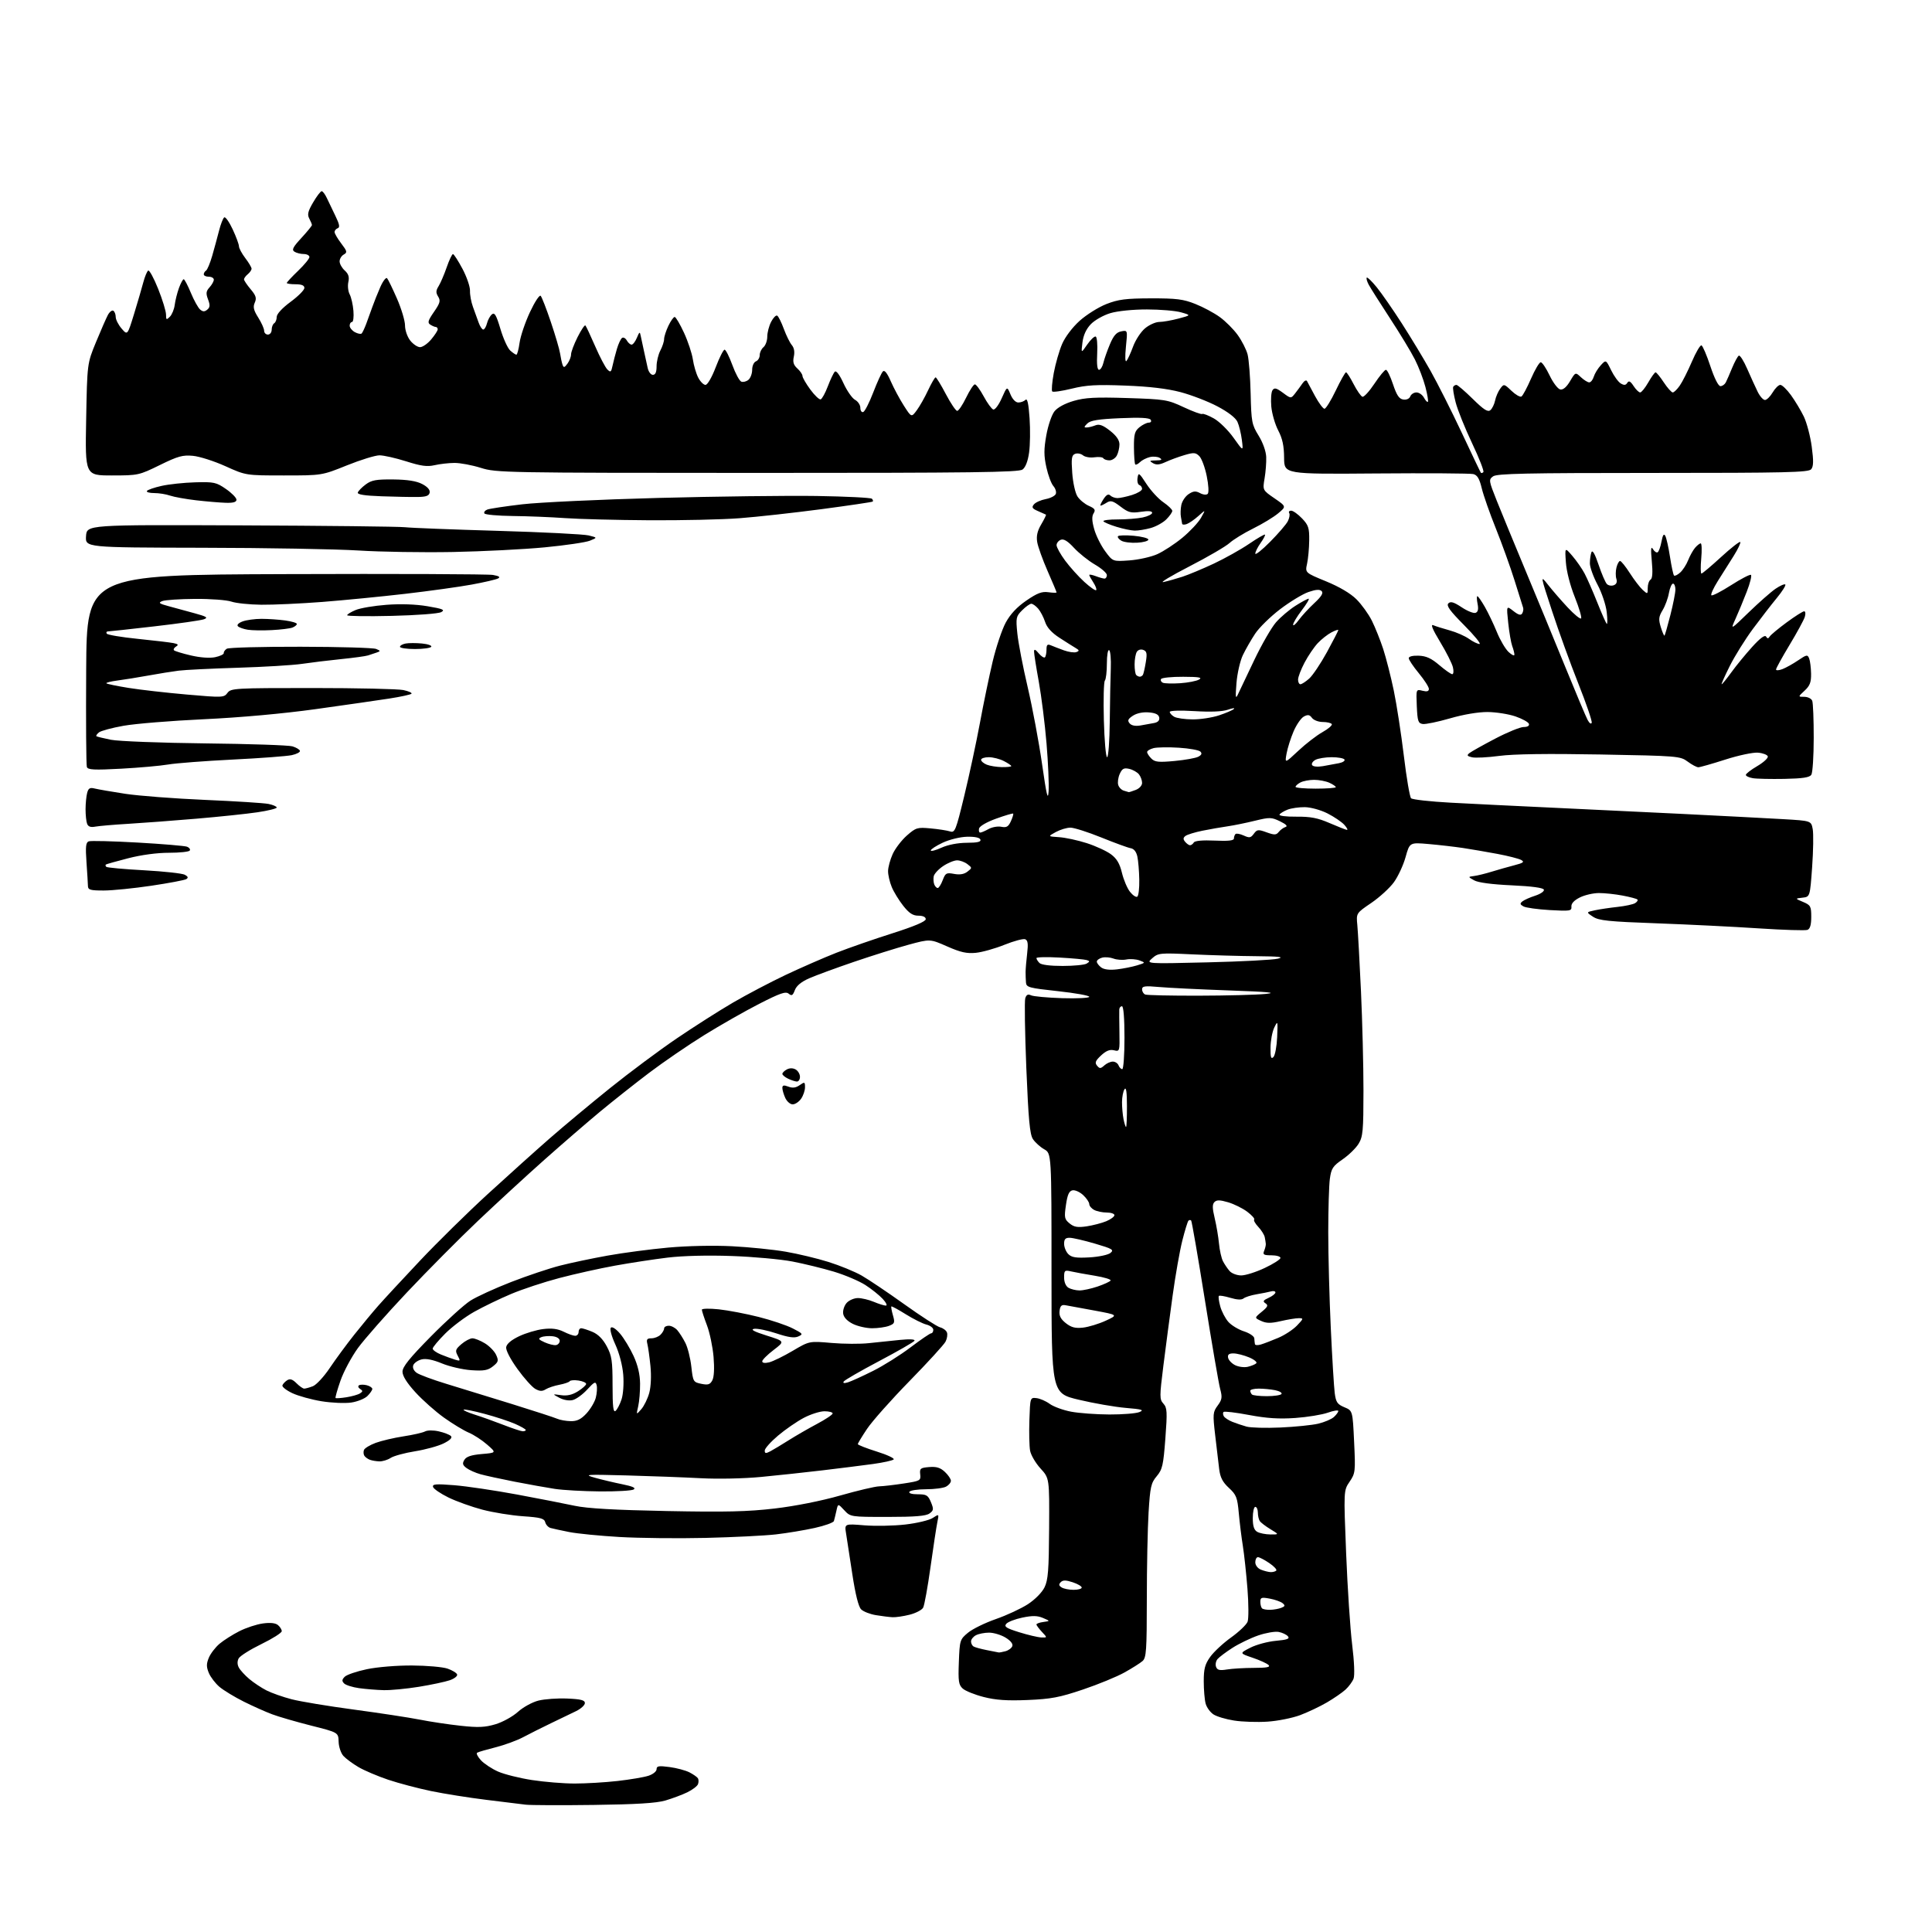 <?xml version="1.0" encoding="UTF-8" standalone="no"?>
<svg 
  version="1.1" 
  xmlns="http://www.w3.org/2000/svg" 
  xmlns:xlink="http://www.w3.org/1999/xlink" 
  xmlns:svg="http://www.w3.org/2000/svg"
  xmlns:rdf="http://www.w3.org/1999/02/22-rdf-syntax-ns#"
  xmlns:cc="http://creativecommons.org/ns#"
  xmlns:dc="http://purl.org/dc/elements/1.1/"
  viewBox="0 0 768 768"
  width="768"
  height="768"
>
<style>svg {background-color: white; }</style>"
<path stroke="none" fill="black" fill-rule="evenodd" d="M236.00,717.49C223.07,717.66 210.93,717.61 209.00,717.39C207.07,717.16 199.96,716.29 193.20,715.45C186.43,714.62 176.64,713.06 171.43,711.99C166.23,710.91 158.54,708.89 154.34,707.48C150.15,706.07 144.82,703.81 142.51,702.45C140.19,701.09 137.49,699.09 136.50,698.00C135.52,696.92 134.66,694.37 134.61,692.36C134.50,688.69 134.50,688.69 123.69,685.96C117.74,684.45 110.76,682.43 108.19,681.46C105.61,680.50 100.53,678.23 96.90,676.42C93.28,674.61 88.95,671.98 87.28,670.59C85.62,669.19 83.70,666.68 83.01,665.02C82.01,662.60 82.01,661.40 83.01,658.98C83.70,657.32 85.62,654.82 87.27,653.42C88.93,652.03 92.47,649.78 95.15,648.42C97.82,647.07 102.03,645.68 104.49,645.35C107.44,644.94 109.49,645.16 110.49,645.99C111.32,646.68 112.00,647.77 112.00,648.42C112.00,649.07 108.36,651.38 103.90,653.55C99.45,655.72 95.38,658.28 94.87,659.25C94.27,660.36 94.30,661.69 94.94,662.89C95.50,663.93 97.38,665.98 99.11,667.44C100.85,668.90 103.92,670.94 105.94,671.97C107.97,673.00 112.47,674.59 115.95,675.49C119.43,676.39 130.58,678.24 140.71,679.59C150.85,680.95 162.59,682.74 166.82,683.57C171.04,684.41 178.39,685.51 183.14,686.02C190.07,686.78 192.79,686.66 196.95,685.42C199.79,684.58 203.80,682.37 205.86,680.51C207.93,678.64 211.58,676.63 214.05,676.01C216.50,675.40 221.65,675.03 225.50,675.20C230.92,675.43 232.50,675.84 232.50,677.00C232.50,677.82 230.93,679.26 229.00,680.20C227.07,681.14 222.57,683.31 219.00,685.02C215.43,686.74 210.47,689.22 208.00,690.54C205.53,691.86 200.57,693.68 197.00,694.58C193.43,695.48 190.13,696.44 189.67,696.72C189.22,696.99 189.90,698.34 191.17,699.73C192.45,701.11 195.53,703.14 198.00,704.23C200.47,705.32 206.55,706.84 211.50,707.60C216.45,708.36 224.10,708.99 228.50,708.98C232.90,708.98 240.55,708.53 245.50,707.97C250.45,707.41 255.96,706.48 257.75,705.90C259.57,705.31 261.00,704.16 261.00,703.29C261.00,702.00 261.87,701.86 266.16,702.43C268.99,702.80 272.56,703.76 274.09,704.55C275.62,705.34 277.13,706.40 277.44,706.90C277.75,707.41 277.76,708.46 277.46,709.25C277.16,710.03 275.24,711.48 273.21,712.47C271.17,713.46 267.25,714.92 264.50,715.73C260.90,716.78 252.90,717.27 236.00,717.49zM503.85,684.38C499.81,684.65 493.85,684.46 490.60,683.95C487.36,683.45 483.65,682.35 482.37,681.50C481.08,680.66 479.69,678.74 479.27,677.24C478.85,675.73 478.51,671.74 478.51,668.38C478.50,663.40 478.98,661.58 481.07,658.64C482.49,656.65 486.23,653.17 489.39,650.91C492.54,648.65 495.49,645.83 495.94,644.65C496.38,643.47 496.36,637.55 495.88,631.50C495.40,625.45 494.58,617.80 494.05,614.50C493.51,611.20 492.79,605.35 492.44,601.50C491.87,595.24 491.45,594.18 488.49,591.45C486.00,589.15 485.05,587.30 484.64,583.95C484.34,581.50 483.62,575.45 483.05,570.50C482.07,562.11 482.14,561.31 484.04,558.74C485.79,556.37 485.93,555.44 485.03,552.11C484.46,549.98 481.74,534.16 478.99,516.95C476.24,499.74 473.77,485.44 473.50,485.17C473.22,484.89 472.74,484.93 472.42,485.25C472.10,485.57 471.01,489.13 469.99,493.16C468.97,497.20 467.24,507.02 466.14,515.00C465.04,522.98 463.39,535.49 462.47,542.81C460.91,555.27 460.91,556.24 462.48,557.98C463.96,559.62 464.05,561.20 463.25,571.81C462.45,582.46 462.07,584.13 459.82,586.81C457.55,589.50 457.21,591.03 456.58,601.17C456.20,607.41 455.88,622.93 455.88,635.66C455.87,656.11 455.67,658.98 454.18,660.29C453.26,661.10 450.02,663.15 447.00,664.83C443.98,666.52 436.55,669.57 430.50,671.61C421.18,674.76 417.82,675.39 408.48,675.78C400.28,676.12 395.81,675.81 391.02,674.58C387.48,673.68 383.74,672.17 382.70,671.23C381.07,669.75 380.86,668.34 381.16,660.65C381.49,652.03 381.59,651.70 384.76,649.06C386.55,647.56 391.55,645.11 395.86,643.61C400.18,642.11 405.91,639.44 408.61,637.69C411.42,635.86 414.23,633.01 415.21,631.00C416.64,628.08 416.94,624.18 417.04,607.56C417.16,587.61 417.16,587.61 413.61,583.73C411.66,581.59 409.80,578.42 409.48,576.67C409.16,574.93 409.03,569.45 409.20,564.50C409.50,555.56 409.52,555.50 412.00,555.77C413.38,555.92 415.74,556.94 417.26,558.05C418.77,559.16 422.60,560.56 425.76,561.16C428.92,561.76 435.77,562.26 441.00,562.28C446.23,562.30 451.59,561.87 452.93,561.32C454.95,560.49 454.04,560.21 447.48,559.66C443.15,559.29 434.75,557.83 428.80,556.41C418.00,553.83 418.00,553.83 417.99,506.16C417.99,458.50 417.99,458.50 415.08,456.85C413.48,455.94 411.47,454.12 410.60,452.80C409.36,450.91 408.82,445.03 407.98,424.60C407.41,410.40 407.21,397.90 407.56,396.82C408.01,395.40 408.64,395.08 409.84,395.65C410.75,396.09 416.34,396.60 422.25,396.79C428.16,396.97 433.00,396.72 433.00,396.24C433.00,395.75 427.38,394.74 420.50,394.00C409.04,392.76 407.99,392.48 407.84,390.58C407.75,389.43 407.68,387.52 407.69,386.33C407.70,385.13 407.98,381.85 408.31,379.03C408.77,375.12 408.58,373.78 407.51,373.36C406.73,373.07 403.04,374.06 399.30,375.56C395.56,377.07 390.44,378.51 387.91,378.76C384.32,379.12 381.85,378.57 376.52,376.22C369.71,373.22 369.71,373.22 361.10,375.56C356.37,376.85 346.65,379.90 339.50,382.34C332.35,384.78 324.36,387.71 321.74,388.86C318.56,390.24 316.64,391.82 315.97,393.58C315.15,395.75 314.71,396.00 313.51,395.00C312.32,394.02 310.10,394.79 301.77,399.05C296.12,401.94 286.29,407.54 279.92,411.49C273.55,415.44 263.74,422.16 258.10,426.42C252.47,430.68 243.74,437.60 238.68,441.78C233.63,445.97 223.65,454.59 216.50,460.94C209.35,467.29 197.43,478.26 190.00,485.31C182.57,492.36 169.84,505.19 161.71,513.81C153.57,522.44 144.83,532.37 142.28,535.87C139.74,539.38 136.62,545.20 135.35,548.82C134.09,552.43 133.21,555.54 133.39,555.73C133.58,555.91 135.53,555.78 137.73,555.43C139.93,555.08 142.35,554.39 143.11,553.89C144.28,553.14 144.28,552.86 143.14,552.12C142.39,551.64 142.21,550.99 142.72,550.67C143.23,550.36 144.63,550.35 145.83,550.66C147.02,550.98 148.00,551.63 148.00,552.12C148.00,552.60 147.13,553.87 146.07,554.93C145.01,555.99 142.12,557.16 139.64,557.53C137.17,557.90 131.85,557.67 127.82,557.02C123.80,556.36 118.57,554.92 116.20,553.80C113.84,552.69 112.07,551.30 112.26,550.71C112.46,550.12 113.31,549.21 114.16,548.67C115.29,547.96 116.28,548.28 117.85,549.85C119.03,551.03 120.42,552.00 120.93,552.00C121.45,552.00 122.99,551.57 124.36,551.05C125.73,550.53 128.76,547.27 131.08,543.80C133.40,540.34 137.81,534.35 140.87,530.50C143.93,526.65 148.22,521.48 150.41,519.00C152.59,516.52 160.00,508.53 166.86,501.24C173.73,493.95 185.91,481.97 193.92,474.63C201.94,467.29 213.00,457.35 218.50,452.54C224.00,447.73 234.80,438.73 242.50,432.54C250.20,426.35 262.12,417.47 269.00,412.80C275.88,408.13 285.95,401.71 291.39,398.54C296.83,395.37 306.28,390.40 312.39,387.51C318.50,384.63 327.55,380.67 332.50,378.73C337.45,376.79 347.46,373.31 354.75,371.00C363.40,368.25 368.00,366.30 368.00,365.39C368.00,364.52 366.91,364.00 365.08,364.00C362.89,364.00 361.40,363.03 359.07,360.09C357.37,357.94 355.30,354.58 354.49,352.62C353.67,350.66 353.01,347.81 353.02,346.28C353.03,344.75 353.86,341.70 354.86,339.49C355.87,337.29 358.40,333.98 360.50,332.13C364.09,328.99 364.66,328.81 369.91,329.30C372.98,329.58 376.45,330.12 377.61,330.49C379.60,331.12 379.94,330.28 383.32,316.33C385.30,308.17 388.08,295.20 389.51,287.50C390.93,279.80 393.22,268.77 394.59,263.00C395.96,257.23 398.30,250.25 399.79,247.50C401.63,244.11 404.28,241.28 408.00,238.73C412.34,235.75 414.18,235.05 416.75,235.42C418.54,235.67 420.00,235.70 420.00,235.49C420.00,235.27 418.39,231.44 416.42,226.96C414.46,222.49 412.60,217.31 412.30,215.46C411.91,213.05 412.37,211.03 413.92,208.42C415.11,206.40 415.95,204.67 415.79,204.58C415.63,204.48 414.22,203.85 412.65,203.18C410.31,202.17 410.01,201.69 411.00,200.50C411.66,199.70 413.77,198.76 415.68,198.40C417.59,198.04 419.40,197.11 419.70,196.34C420.00,195.56 419.56,194.15 418.73,193.21C417.90,192.27 416.64,188.91 415.95,185.75C414.93,181.13 414.93,178.62 415.93,173.02C416.61,169.19 418.06,164.92 419.15,163.53C420.37,161.98 423.30,160.39 426.79,159.37C431.36,158.04 435.43,157.83 448.13,158.23C463.11,158.71 464.13,158.87 470.52,161.86C474.20,163.58 477.52,164.80 477.90,164.56C478.28,164.32 480.36,165.12 482.52,166.33C484.68,167.54 488.21,171.00 490.35,174.02C494.25,179.50 494.25,179.50 493.66,174.88C493.34,172.33 492.55,169.10 491.90,167.68C491.16,166.06 488.18,163.77 483.91,161.52C480.17,159.55 473.59,157.02 469.30,155.88C464.02,154.49 456.93,153.64 447.36,153.28C435.90,152.83 431.86,153.06 426.06,154.49C422.13,155.45 418.62,155.96 418.28,155.61C417.94,155.27 418.21,151.97 418.89,148.28C419.57,144.59 421.06,139.41 422.20,136.76C423.42,133.92 426.30,130.12 429.18,127.52C431.89,125.10 436.66,122.10 439.80,120.87C444.55,119.01 447.49,118.63 457.50,118.60C467.65,118.58 470.37,118.92 475.14,120.82C478.25,122.05 482.64,124.40 484.89,126.04C487.15,127.67 490.35,130.87 492.00,133.16C493.65,135.44 495.43,138.93 495.94,140.90C496.45,142.88 497.00,149.90 497.15,156.50C497.42,167.73 497.62,168.80 500.31,173.16C502.02,175.92 503.25,179.39 503.34,181.66C503.42,183.77 503.13,187.60 502.69,190.17C501.90,194.84 501.90,194.84 506.63,198.09C511.35,201.34 511.35,201.34 508.09,204.06C506.30,205.56 501.83,208.27 498.17,210.08C494.50,211.89 490.27,214.49 488.77,215.85C487.28,217.21 480.08,221.41 472.77,225.17C465.47,228.93 460.85,231.72 462.50,231.37C464.15,231.02 467.52,230.07 470.00,229.27C472.48,228.46 478.10,226.11 482.50,224.05C486.90,221.98 493.20,218.46 496.49,216.22C499.78,213.98 502.65,212.31 502.85,212.52C503.05,212.72 502.27,214.22 501.11,215.85C499.95,217.48 499.00,219.37 499.00,220.06C499.00,220.75 501.64,218.66 504.86,215.41C508.09,212.16 511.26,208.48 511.91,207.23C512.56,205.98 512.82,204.52 512.49,203.98C512.15,203.44 512.50,203.00 513.25,203.00C514.01,203.00 515.95,204.38 517.56,206.06C520.13,208.75 520.49,209.84 520.43,214.81C520.40,217.94 520.01,222.11 519.58,224.09C518.79,227.67 518.79,227.67 527.13,231.09C532.38,233.24 536.84,235.87 539.20,238.22C541.25,240.26 544.01,244.08 545.33,246.72C546.64,249.35 548.68,254.43 549.85,258.00C551.01,261.57 552.90,269.00 554.05,274.50C555.19,280.00 556.99,291.67 558.05,300.43C559.10,309.20 560.40,316.80 560.92,317.32C561.45,317.85 568.55,318.64 576.69,319.08C584.84,319.52 602.30,320.38 615.50,320.99C628.70,321.60 652.55,322.74 668.50,323.53C684.45,324.32 702.55,325.26 708.73,325.62C719.96,326.27 719.96,326.27 720.58,329.57C720.92,331.39 720.82,338.19 720.35,344.69C719.50,356.50 719.50,356.50 716.51,356.84C713.52,357.18 713.52,357.18 716.76,358.54C719.74,359.80 720.00,360.27 720.00,364.48C720.00,367.65 719.53,369.24 718.49,369.64C717.66,369.96 708.99,369.69 699.24,369.05C689.48,368.40 671.26,367.50 658.74,367.04C639.36,366.34 635.57,365.95 633.24,364.41C630.50,362.60 630.50,362.60 634.00,361.85C635.92,361.44 639.98,360.84 643.01,360.51C646.04,360.18 649.18,359.51 649.98,359.01C650.78,358.52 651.20,357.86 650.89,357.56C650.59,357.26 647.96,356.56 645.04,356.01C642.12,355.45 637.88,355.00 635.61,355.00C633.35,355.00 629.92,355.79 628.00,356.76C625.71,357.91 624.56,359.16 624.66,360.39C624.81,362.13 624.18,362.23 616.06,361.77C611.24,361.49 606.53,360.84 605.59,360.31C604.20,359.53 604.13,359.15 605.19,358.31C605.91,357.73 608.21,356.71 610.30,356.04C612.39,355.36 613.93,354.29 613.72,353.66C613.47,352.91 608.97,352.30 600.92,351.93C593.05,351.57 587.58,350.85 586.00,349.95C583.50,348.54 583.50,348.54 586.00,348.22C587.38,348.04 590.52,347.27 593.00,346.50C595.48,345.74 599.51,344.59 601.96,343.96C605.59,343.02 606.10,342.63 604.70,341.85C603.76,341.33 599.51,340.24 595.25,339.44C590.99,338.64 584.80,337.58 581.50,337.08C578.20,336.59 572.09,335.88 567.93,335.52C560.37,334.86 560.37,334.86 558.74,340.70C557.85,343.91 555.76,348.41 554.10,350.70C552.44,352.99 548.38,356.70 545.09,358.94C539.10,363.01 539.10,363.01 539.56,367.75C539.81,370.36 540.46,382.20 541.01,394.05C541.55,405.90 542.00,423.67 542.00,433.55C541.99,449.49 541.78,451.85 540.07,454.65C539.02,456.38 536.16,459.17 533.72,460.85C529.82,463.53 529.21,464.46 528.64,468.59C528.29,471.17 528.00,480.73 528.00,489.84C528.00,498.95 528.45,516.10 529.01,527.95C529.56,539.80 530.27,551.42 530.57,553.76C531.05,557.41 531.60,558.22 534.41,559.40C537.70,560.77 537.70,560.77 538.28,573.14C538.85,585.00 538.77,585.64 536.49,589.00C534.11,592.50 534.11,592.50 535.11,617.50C535.66,631.25 536.74,647.59 537.51,653.81C538.34,660.51 538.56,666.00 538.06,667.31C537.59,668.51 536.15,670.47 534.86,671.65C533.56,672.84 530.23,675.13 527.46,676.75C524.69,678.37 519.90,680.64 516.81,681.80C513.72,682.95 507.89,684.12 503.85,684.38zM152.50,671.86C149.75,671.79 145.36,671.43 142.75,671.07C140.14,670.71 137.46,669.86 136.80,669.20C135.85,668.25 135.90,667.67 137.04,666.53C137.84,665.73 141.79,664.38 145.82,663.54C149.93,662.67 157.81,662.02 163.82,662.06C169.69,662.09 176.04,662.65 177.92,663.31C179.81,663.96 181.52,665.01 181.72,665.64C181.92,666.26 180.61,667.29 178.80,667.92C176.98,668.55 171.45,669.73 166.50,670.53C161.55,671.33 155.25,671.93 152.50,671.86zM487.77,663.64C489.82,663.30 494.63,663.02 498.45,663.01C503.62,663.00 505.11,662.71 504.27,661.87C503.65,661.25 500.79,659.94 497.91,658.97C492.69,657.20 492.69,657.20 497.02,654.99C499.40,653.77 503.98,652.54 507.18,652.25C511.70,651.84 512.78,651.44 511.98,650.47C511.41,649.78 509.76,649.00 508.31,648.72C506.87,648.44 503.20,649.07 500.17,650.11C497.14,651.16 492.52,653.38 489.91,655.06C487.29,656.74 484.62,658.75 483.96,659.54C483.31,660.33 483.06,661.71 483.41,662.62C483.90,663.90 484.85,664.12 487.77,663.64zM397.00,656.88C397.27,656.93 398.48,656.71 399.68,656.39C400.88,656.07 402.11,655.16 402.41,654.37C402.75,653.49 401.74,652.20 399.73,650.98C397.95,649.89 395.01,649.01 393.18,649.00C391.36,649.00 389.00,649.47 387.93,650.04C386.87,650.60 386.00,651.70 386.00,652.48C386.00,653.25 386.44,654.16 386.98,654.49C387.53,654.83 389.89,655.48 392.23,655.94C394.58,656.40 396.73,656.82 397.00,656.88zM413.92,650.91C416.35,651.00 416.35,651.00 414.17,648.69C412.98,647.41 412.00,646.09 412.00,645.75C412.00,645.41 413.24,644.96 414.75,644.76C417.50,644.39 417.50,644.39 414.59,643.16C412.38,642.22 410.41,642.19 406.41,643.02C403.52,643.62 400.64,644.73 400.00,645.50C399.06,646.63 400.00,647.24 405.18,648.85C408.65,649.93 412.59,650.86 413.92,650.91zM354.81,642.87C353.54,642.81 350.57,642.44 348.21,642.05C345.86,641.67 343.20,640.63 342.31,639.74C341.26,638.69 340.03,633.77 338.82,625.81C337.80,619.04 336.68,611.74 336.33,609.59C335.69,605.69 335.69,605.69 343.60,606.34C347.94,606.69 355.27,606.55 359.88,606.02C364.49,605.49 369.40,604.32 370.78,603.41C373.30,601.76 373.30,601.76 372.60,605.13C372.22,606.98 371.00,615.00 369.89,622.94C368.78,630.87 367.47,638.13 366.97,639.06C366.47,639.99 364.05,641.25 361.59,641.87C359.13,642.49 356.08,642.94 354.81,642.87zM504.92,639.93C506.34,639.89 508.33,639.53 509.35,639.13C510.86,638.54 510.95,638.20 509.85,637.29C509.11,636.68 506.81,635.86 504.75,635.48C501.46,634.86 501.00,635.02 501.00,636.72C501.00,637.79 501.30,638.97 501.67,639.33C502.03,639.70 503.50,639.97 504.92,639.93zM426.75,631.98C428.54,631.99 430.00,631.58 430.00,631.08C430.00,630.57 428.38,629.62 426.41,628.97C423.70,628.08 422.53,628.07 421.67,628.93C420.80,629.80 420.88,630.32 422.01,631.03C422.83,631.55 424.96,631.98 426.75,631.98zM505.08,624.94C505.95,624.97 506.96,624.70 507.33,624.34C507.69,623.97 506.44,622.62 504.55,621.34C502.65,620.05 500.63,619.00 500.05,619.00C499.47,619.00 499.00,619.91 499.00,621.03C499.00,622.21 499.95,623.45 501.25,623.97C502.49,624.47 504.21,624.90 505.08,624.94zM280.50,611.34C269.50,611.60 254.10,611.43 246.28,610.98C238.45,610.52 229.45,609.64 226.28,609.01C223.10,608.38 219.76,607.65 218.86,607.40C217.95,607.14 217.00,606.12 216.74,605.12C216.35,603.60 214.86,603.20 207.88,602.73C203.27,602.41 196.02,601.24 191.77,600.12C187.52,599.00 181.46,596.83 178.31,595.30C175.16,593.76 172.39,591.87 172.15,591.10C171.80,589.93 173.22,589.81 180.62,590.40C185.50,590.80 196.70,592.46 205.50,594.09C214.30,595.73 224.65,597.75 228.50,598.58C233.38,599.63 244.43,600.26 265.00,600.66C288.49,601.12 297.25,600.91 308.00,599.65C316.10,598.70 326.50,596.63 334.00,594.49C340.88,592.53 347.85,590.88 349.50,590.84C351.15,590.79 355.56,590.28 359.30,589.70C365.80,588.71 366.09,588.55 365.80,586.08C365.53,583.74 365.87,583.47 369.36,583.18C372.28,582.94 373.81,583.42 375.61,585.11C376.93,586.34 378.00,587.93 378.00,588.64C378.00,589.35 377.13,590.40 376.07,590.96C375.00,591.53 371.43,592.00 368.12,592.00C364.82,592.00 361.84,592.45 361.50,593.00C361.13,593.60 362.45,594.00 364.82,594.00C368.29,594.00 368.91,594.37 370.06,597.13C371.21,599.92 371.15,600.42 369.49,601.63C368.11,602.64 363.75,603.00 352.85,603.00C338.13,603.00 338.07,602.99 335.60,600.33C333.12,597.65 333.12,597.65 332.48,600.58C332.12,602.18 331.68,604.01 331.49,604.63C331.31,605.26 327.86,606.50 323.83,607.39C319.80,608.28 312.90,609.43 308.50,609.94C304.10,610.45 291.50,611.08 280.50,611.34zM505.00,609.97C508.50,609.99 508.50,609.99 505.00,607.87C503.07,606.70 501.17,605.24 500.77,604.62C500.36,604.01 500.02,602.49 500.02,601.25C500.01,600.01 499.55,599.00 499.00,599.00C498.45,599.00 498.00,601.00 498.00,603.45C498.00,606.63 498.50,608.19 499.75,608.92C500.71,609.48 503.07,609.95 505.00,609.97zM238.50,592.86C231.90,592.81 223.80,592.35 220.50,591.85C217.20,591.34 210.00,590.05 204.50,588.98C199.00,587.90 192.90,586.57 190.95,586.02C189.00,585.47 186.53,584.37 185.45,583.57C183.89,582.41 183.72,581.75 184.60,580.31C185.39,579.01 187.35,578.36 191.53,578.00C197.36,577.50 197.36,577.50 193.64,574.25C191.60,572.46 188.31,570.32 186.34,569.50C184.37,568.67 179.95,566.00 176.53,563.56C173.11,561.12 167.99,556.58 165.16,553.48C161.75,549.75 160.00,546.97 160.00,545.27C160.00,543.33 162.79,539.87 171.25,531.29C177.44,525.02 184.53,518.60 187.00,517.03C189.47,515.45 196.76,512.12 203.18,509.62C209.61,507.12 218.39,504.18 222.68,503.09C226.98,501.99 235.49,500.20 241.59,499.11C247.70,498.01 258.50,496.59 265.59,495.94C273.14,495.25 283.69,495.02 291.00,495.40C297.88,495.75 307.48,496.73 312.35,497.57C317.22,498.41 324.87,500.24 329.35,501.65C333.83,503.05 339.75,505.48 342.50,507.04C345.25,508.61 352.90,513.75 359.50,518.48C366.10,523.20 372.48,527.32 373.68,527.63C374.88,527.93 376.11,528.85 376.42,529.66C376.74,530.48 376.49,532.12 375.87,533.32C375.25,534.52 368.80,541.58 361.54,549.00C354.28,556.42 346.69,564.97 344.67,567.99C342.65,571.00 341.00,573.74 341.00,574.06C341.00,574.38 344.38,575.71 348.52,577.01C352.65,578.30 355.68,579.72 355.25,580.15C354.81,580.59 351.09,581.40 346.98,581.97C342.87,582.53 333.88,583.66 327.00,584.48C320.12,585.30 309.10,586.48 302.51,587.11C295.66,587.76 285.36,587.98 278.51,587.61C271.90,587.26 258.62,586.76 249.00,586.50C232.75,586.07 231.86,586.13 236.50,587.43C239.25,588.20 244.15,589.36 247.40,590.02C251.49,590.84 252.87,591.47 251.90,592.09C251.13,592.57 245.10,592.92 238.50,592.86zM150.79,580.92C149.53,580.88 147.82,580.59 147.00,580.27C146.18,579.96 145.20,579.25 144.84,578.69C144.48,578.14 144.41,577.10 144.68,576.39C144.95,575.68 147.05,574.41 149.34,573.56C151.63,572.72 156.60,571.55 160.39,570.97C164.19,570.39 168.04,569.51 168.96,569.02C169.92,568.51 172.25,568.49 174.44,568.99C176.53,569.46 178.69,570.29 179.24,570.84C179.90,571.50 178.94,572.49 176.37,573.77C174.24,574.83 169.12,576.24 165.00,576.90C160.88,577.56 156.50,578.75 155.29,579.55C154.07,580.35 152.04,580.96 150.79,580.92zM306.25,576.89C307.49,576.23 310.75,574.27 313.50,572.53C316.25,570.79 321.31,567.87 324.75,566.04C328.19,564.22 331.00,562.33 331.00,561.86C331.00,561.39 329.53,561.00 327.74,561.00C325.95,561.00 322.24,562.18 319.49,563.63C316.75,565.08 312.14,568.26 309.25,570.71C306.36,573.15 304.00,575.81 304.00,576.61C304.00,577.81 304.40,577.86 306.25,576.89zM207.75,568.95C208.44,568.98 209.00,568.75 209.00,568.44C209.00,568.14 207.09,567.04 204.75,566.01C202.41,564.98 196.96,563.19 192.62,562.03C188.29,560.87 184.55,560.12 184.30,560.36C184.06,560.61 186.03,561.49 188.68,562.33C191.33,563.16 196.43,564.98 200.00,566.37C203.57,567.76 207.06,568.92 207.75,568.95zM509.00,567.46C514.77,567.20 521.52,566.52 523.99,565.94C526.45,565.36 529.26,564.17 530.24,563.29C531.21,562.41 532.00,561.33 532.00,560.89C532.00,560.45 530.11,560.75 527.80,561.57C525.50,562.38 519.68,563.33 514.88,563.67C508.47,564.12 503.59,563.81 496.56,562.49C491.29,561.49 486.72,560.95 486.39,561.27C486.07,561.60 486.11,562.37 486.50,563.00C486.88,563.62 488.39,564.60 489.85,565.19C491.31,565.77 493.85,566.63 495.50,567.09C497.15,567.56 503.23,567.72 509.00,567.46zM226.85,564.93C229.36,564.98 230.93,564.22 233.10,561.90C234.69,560.19 236.37,557.38 236.83,555.65C237.28,553.92 237.44,551.66 237.18,550.64C236.77,549.04 236.27,549.27 233.44,552.35C231.65,554.31 229.06,556.20 227.69,556.54C226.22,556.91 224.03,556.54 222.35,555.64C219.50,554.11 219.50,554.11 223.00,554.60C225.45,554.95 227.48,554.49 229.75,553.06C231.54,551.94 233.00,550.62 233.00,550.13C233.00,549.63 231.63,549.03 229.96,548.78C228.28,548.53 226.71,548.66 226.47,549.05C226.22,549.45 224.39,550.08 222.39,550.46C220.39,550.83 217.94,551.65 216.94,552.27C215.56,553.13 214.56,553.09 212.81,552.12C211.54,551.42 208.34,547.86 205.71,544.21C202.91,540.34 201.04,536.74 201.21,535.54C201.40,534.22 203.21,532.68 206.33,531.19C208.99,529.92 213.33,528.63 215.97,528.32C219.37,527.91 221.75,528.23 224.05,529.37C225.84,530.27 227.91,531.00 228.65,531.00C229.39,531.00 230.00,530.33 230.00,529.50C230.00,528.67 230.46,528.00 231.03,528.00C231.60,528.00 233.60,528.64 235.47,529.42C237.74,530.37 239.65,532.29 241.19,535.17C243.21,538.95 243.50,540.92 243.50,550.67C243.50,559.23 243.78,561.60 244.70,560.84C245.36,560.29 246.43,558.24 247.07,556.28C247.74,554.25 248.03,550.01 247.75,546.47C247.45,542.77 246.17,537.86 244.60,534.44C243.06,531.08 242.32,528.28 242.84,527.76C243.35,527.25 244.90,528.27 246.52,530.19C248.06,532.01 250.46,535.98 251.85,539.00C253.54,542.67 254.40,546.33 254.44,550.00C254.47,553.02 254.14,557.08 253.70,559.00C252.90,562.50 252.90,562.50 254.94,560.16C256.06,558.87 257.48,555.94 258.10,553.66C258.76,551.19 258.95,546.86 258.56,543.00C258.20,539.42 257.65,535.49 257.34,534.25C256.89,532.43 257.20,532.00 258.96,532.00C260.16,532.00 261.79,531.36 262.57,530.57C263.36,529.79 264.00,528.66 264.00,528.07C264.00,527.48 264.83,527.00 265.85,527.00C266.86,527.00 268.38,527.79 269.22,528.75C270.07,529.71 271.52,532.00 272.45,533.84C273.38,535.67 274.45,539.93 274.82,543.30C275.48,549.22 275.60,549.44 278.78,550.09C281.47,550.64 282.26,550.39 283.16,548.70C283.85,547.41 284.03,543.94 283.65,539.38C283.31,535.38 282.13,529.73 281.02,526.81C279.91,523.89 279.00,521.11 279.00,520.63C279.00,520.16 282.04,520.09 285.75,520.48C289.46,520.88 296.60,522.24 301.60,523.51C306.61,524.77 312.69,526.82 315.10,528.05C319.21,530.15 319.36,530.36 317.34,531.26C315.76,531.97 313.43,531.64 308.62,530.04C305.01,528.84 301.03,528.03 299.78,528.23C298.20,528.50 299.73,529.32 304.76,530.91C312.02,533.20 312.02,533.20 307.51,536.65C305.03,538.54 303.00,540.57 303.00,541.15C303.00,541.81 304.06,541.96 305.75,541.55C307.26,541.18 311.48,539.12 315.12,536.97C321.73,533.07 321.73,533.07 330.51,533.84C335.34,534.26 342.04,534.30 345.40,533.92C348.75,533.55 354.34,532.96 357.80,532.63C361.78,532.24 363.88,532.38 363.51,532.99C363.18,533.52 356.86,537.15 349.47,541.05C342.07,544.96 335.74,548.61 335.39,549.18C334.97,549.85 335.58,549.96 337.12,549.48C338.43,549.07 342.89,547.04 347.04,544.96C351.19,542.89 357.90,538.67 361.96,535.59C366.03,532.52 369.72,530.00 370.17,530.00C370.63,530.00 371.00,529.37 371.00,528.61C371.00,527.84 369.76,526.91 368.25,526.53C366.74,526.15 363.05,524.31 360.06,522.44C357.07,520.57 354.49,519.17 354.33,519.34C354.17,519.50 354.45,521.09 354.96,522.86C355.80,525.79 355.65,526.18 353.38,527.05C352.00,527.57 348.99,528.00 346.68,528.00C344.38,528.00 340.93,527.21 339.00,526.25C336.77,525.13 335.38,523.66 335.17,522.17C334.99,520.88 335.62,518.97 336.57,517.92C337.53,516.86 339.54,516.00 341.03,516.00C342.53,516.00 345.37,516.67 347.35,517.50C349.32,518.33 351.48,519.00 352.14,519.00C352.81,519.00 352.26,517.81 350.92,516.36C349.59,514.91 346.48,512.41 344.00,510.82C341.52,509.22 335.90,506.84 331.50,505.51C327.10,504.19 319.68,502.37 315.00,501.47C310.32,500.57 299.46,499.58 290.87,499.28C281.30,498.94 271.40,499.19 265.37,499.92C259.94,500.58 250.55,502.01 244.50,503.11C238.45,504.20 228.50,506.42 222.38,508.03C216.26,509.64 207.62,512.49 203.18,514.37C198.73,516.24 192.15,519.42 188.54,521.44C184.94,523.45 179.75,527.35 177.00,530.10C174.25,532.85 172.00,535.55 172.00,536.10C172.00,536.65 173.46,537.70 175.25,538.43C177.04,539.16 179.55,540.08 180.84,540.47C183.01,541.14 183.09,541.03 181.95,538.91C180.87,536.90 181.05,536.36 183.42,534.31C184.90,533.04 186.87,532.00 187.81,532.00C188.74,532.01 190.97,532.90 192.77,534.00C194.57,535.10 196.57,537.16 197.22,538.59C198.27,540.89 198.13,541.41 195.95,543.14C193.95,544.74 192.37,545.02 187.31,544.67C183.90,544.43 178.67,543.22 175.67,541.98C172.07,540.49 169.33,539.95 167.57,540.39C166.11,540.76 164.64,541.79 164.29,542.67C163.92,543.66 164.43,544.84 165.59,545.69C166.64,546.46 172.00,548.45 177.50,550.12C183.00,551.79 194.70,555.39 203.50,558.12C212.30,560.86 220.40,563.49 221.50,563.98C222.60,564.47 225.01,564.90 226.85,564.93zM503.61,555.00C506.51,555.00 509.13,554.60 509.42,554.12C509.72,553.64 508.57,552.96 506.86,552.62C505.15,552.28 502.23,552.00 500.38,552.00C498.52,552.00 497.00,552.38 497.00,552.83C497.00,553.29 497.30,553.97 497.67,554.33C498.03,554.70 500.71,555.00 503.61,555.00zM495.99,543.33C497.37,543.01 498.90,542.38 499.38,541.94C499.87,541.50 498.57,540.43 496.51,539.57C494.44,538.71 491.65,538.00 490.30,538.00C488.52,538.00 487.94,538.47 488.19,539.72C488.37,540.67 489.63,542.01 490.99,542.68C492.36,543.36 494.60,543.65 495.99,543.33zM221.00,534.70C221.82,534.58 222.50,533.80 222.50,532.99C222.50,532.10 221.36,531.37 219.67,531.18C218.11,531.00 216.08,531.16 215.17,531.55C213.81,532.11 214.06,532.49 216.50,533.59C218.15,534.33 220.18,534.83 221.00,534.70zM501.25,534.45C502.49,534.08 505.58,532.89 508.13,531.81C510.68,530.74 514.03,528.54 515.57,526.93C518.21,524.17 518.25,524.00 516.26,524.00C515.10,524.00 511.88,524.53 509.09,525.17C505.16,526.08 503.43,526.06 501.33,525.10C498.63,523.87 498.63,523.87 501.56,521.46C503.97,519.48 504.24,518.87 503.05,518.09C501.88,517.32 502.12,516.90 504.30,515.91C505.79,515.23 507.00,514.27 507.00,513.77C507.00,513.27 506.21,513.08 505.25,513.35C504.29,513.61 501.70,514.13 499.50,514.50C497.30,514.87 494.97,515.62 494.32,516.15C493.55,516.79 491.74,516.70 489.07,515.90C486.82,515.23 484.78,514.89 484.52,515.15C484.26,515.40 484.51,517.27 485.07,519.30C485.63,521.34 487.08,524.11 488.30,525.48C489.51,526.84 492.30,528.53 494.50,529.23C496.70,529.94 498.54,531.18 498.60,532.00C498.65,532.83 498.76,533.87 498.85,534.32C498.93,534.77 500.01,534.83 501.25,534.45zM430.52,527.75C432.73,527.50 436.78,526.27 439.52,525.01C444.50,522.71 444.50,522.71 435.00,520.95C429.77,519.98 424.60,519.03 423.50,518.84C421.97,518.58 421.43,519.12 421.19,521.13C420.97,523.05 421.66,524.37 423.69,525.98C425.85,527.68 427.43,528.09 430.52,527.75zM429.07,512.97C430.49,512.99 433.75,512.28 436.32,511.41C438.89,510.53 441.22,509.46 441.48,509.03C441.75,508.59 438.94,507.74 435.24,507.13C431.53,506.53 427.26,505.75 425.75,505.40C423.21,504.82 423.00,505.00 423.00,507.83C423.00,509.70 423.69,511.30 424.75,511.92C425.71,512.48 427.66,512.95 429.07,512.97zM493.40,507.00C495.11,507.00 499.31,505.67 502.75,504.04C506.19,502.42 509.00,500.62 509.00,500.04C509.00,499.47 507.38,499.00 505.39,499.00C502.35,499.00 501.90,498.73 502.51,497.25C502.91,496.29 503.21,495.05 503.18,494.50C503.14,493.95 502.95,492.72 502.75,491.77C502.55,490.82 501.40,488.99 500.19,487.70C498.97,486.41 498.24,485.09 498.56,484.78C498.87,484.46 497.64,483.08 495.82,481.70C493.99,480.32 490.57,478.63 488.22,477.93C484.96,476.97 483.66,476.94 482.77,477.83C481.88,478.72 481.90,480.25 482.86,484.25C483.55,487.14 484.32,491.68 484.57,494.34C484.82,497.00 485.53,500.15 486.14,501.34C486.75,502.53 487.94,504.29 488.78,505.25C489.62,506.21 491.70,507.00 493.40,507.00zM433.05,499.83C436.77,499.62 440.50,498.83 441.43,498.06C442.92,496.82 442.24,496.41 435.30,494.37C431.01,493.11 426.49,492.06 425.25,492.04C423.52,492.01 423.00,492.57 423.00,494.43C423.00,495.76 423.75,497.61 424.67,498.53C426.00,499.85 427.76,500.13 433.05,499.83zM431.96,487.49C434.46,487.11 437.96,486.20 439.75,485.46C441.54,484.71 443.00,483.63 443.00,483.05C443.00,482.47 441.62,482.00 439.93,482.00C438.25,482.00 436.00,481.53 434.93,480.96C433.87,480.40 433.00,479.35 433.00,478.64C433.00,477.93 431.92,476.33 430.59,475.08C429.26,473.84 427.36,472.98 426.35,473.17C424.97,473.44 424.33,474.87 423.73,479.01C423.00,484.00 423.14,484.67 425.18,486.33C426.96,487.79 428.35,488.02 431.96,487.49zM447.62,448.00C447.83,448.00 447.99,444.29 447.98,439.75C447.97,434.05 447.67,431.96 447.00,433.00C446.47,433.82 446.02,436.13 446.02,438.12C446.01,440.12 446.28,443.16 446.62,444.88C446.97,446.59 447.42,448.00 447.62,448.00zM315.10,439.00C314.12,439.00 312.80,437.85 312.16,436.45C311.52,435.05 311.00,433.26 311.00,432.48C311.00,431.39 311.56,431.26 313.38,431.95C315.07,432.60 316.37,432.43 317.88,431.37C319.86,429.99 320.00,430.04 320.00,432.22C320.00,433.50 319.30,435.56 318.44,436.78C317.59,438.00 316.08,439.00 315.10,439.00zM316.75,429.93C316.06,429.90 314.49,429.38 313.25,428.78C312.01,428.18 311.00,427.33 311.00,426.88C311.00,426.44 311.80,425.64 312.78,425.12C313.90,424.52 315.18,424.52 316.28,425.13C317.22,425.67 318.00,426.98 318.00,428.05C318.00,429.12 317.44,429.97 316.75,429.93zM438.97,423.53C439.90,422.69 441.42,422.00 442.36,422.00C443.30,422.00 444.32,422.68 444.64,423.50C444.95,424.32 445.62,425.00 446.11,425.00C446.60,425.00 447.00,419.38 447.00,412.50C447.00,404.83 446.61,400.00 446.00,400.00C445.45,400.00 444.97,400.56 444.93,401.25C444.89,401.94 444.92,406.00 444.99,410.29C445.13,417.95 445.09,418.06 442.81,417.50C441.17,417.10 439.69,417.70 437.70,419.55C435.44,421.66 435.13,422.45 436.09,423.61C437.13,424.86 437.51,424.85 438.97,423.53zM506.20,420.20C506.86,419.54 507.53,415.96 507.69,412.25C507.97,405.73 507.93,405.60 506.53,408.50C505.74,410.15 505.07,413.73 505.05,416.45C505.01,420.31 505.27,421.13 506.20,420.20zM476.50,395.80C487.50,395.78 499.43,395.47 503.00,395.11C507.96,394.62 504.51,394.28 488.50,393.71C476.95,393.30 464.46,392.69 460.75,392.35C455.06,391.84 454.00,391.99 454.00,393.29C454.00,394.14 454.56,395.06 455.25,395.34C455.94,395.62 465.50,395.83 476.50,395.80zM444.00,385.34C446.48,385.05 450.06,384.34 451.96,383.76C455.40,382.71 455.41,382.69 452.96,381.78C451.61,381.28 449.26,381.11 447.75,381.41C446.24,381.71 443.92,381.54 442.61,381.04C441.29,380.54 439.27,380.38 438.11,380.68C436.95,380.99 436.00,381.69 436.00,382.26C436.00,382.82 436.79,383.86 437.75,384.58C438.87,385.41 441.12,385.68 444.00,385.34zM422.45,383.98C426.88,383.98 431.16,383.55 431.97,383.04C433.27,382.22 433.27,382.05 431.97,381.64C431.16,381.38 426.34,380.93 421.25,380.65C416.16,380.36 412.00,380.46 412.00,380.86C412.00,381.27 412.54,382.14 413.20,382.80C413.94,383.54 417.50,383.99 422.45,383.98zM480.00,382.55C493.48,382.23 506.07,381.57 508.00,381.08C510.64,380.42 508.51,380.18 499.41,380.10C492.76,380.05 481.28,379.72 473.91,379.37C461.05,378.76 460.40,378.83 458.00,380.94C455.50,383.14 455.50,383.14 480.00,382.55zM452.08,356.45C452.59,356.14 452.95,353.10 452.88,349.69C452.82,346.29 452.48,342.16 452.12,340.51C451.71,338.60 450.77,337.40 449.49,337.18C448.40,337.00 443.14,335.08 437.81,332.92C432.49,330.77 426.95,329.00 425.51,329.00C424.08,329.00 421.46,329.79 419.70,330.75C416.50,332.50 416.50,332.50 421.00,332.79C423.48,332.95 428.43,334.01 432.00,335.16C435.57,336.31 439.91,338.31 441.64,339.60C443.94,341.31 445.11,343.29 445.99,346.96C446.65,349.72 448.09,353.11 449.18,354.50C450.27,355.88 451.57,356.76 452.08,356.45zM41.25,353.99C35.98,354.00 34.99,353.73 34.96,352.25C34.94,351.29 34.68,347.01 34.38,342.75C33.94,336.58 34.12,334.89 35.26,334.45C36.05,334.15 44.80,334.37 54.70,334.93C64.61,335.49 73.45,336.24 74.35,336.58C75.25,336.93 75.74,337.61 75.44,338.10C75.13,338.60 71.42,338.99 67.19,338.99C62.50,338.98 56.18,339.83 51.00,341.16C46.33,342.36 42.31,343.49 42.08,343.67C41.85,343.85 41.93,344.26 42.25,344.58C42.57,344.90 49.33,345.52 57.28,345.95C65.23,346.39 72.52,347.19 73.49,347.74C74.76,348.44 74.92,348.93 74.06,349.46C73.41,349.87 67.16,351.05 60.18,352.09C53.21,353.13 44.69,353.99 41.25,353.99zM372.75,353.00C373.20,353.00 374.09,351.60 374.74,349.88C375.82,347.03 376.20,346.82 379.26,347.39C381.51,347.81 383.23,347.53 384.55,346.51C386.48,345.02 386.48,344.98 384.56,343.50C383.49,342.68 381.65,342.00 380.46,342.00C379.27,342.00 376.77,343.03 374.90,344.29C373.04,345.54 371.36,347.37 371.17,348.34C370.98,349.32 371.08,350.77 371.38,351.56C371.69,352.35 372.30,353.00 372.75,353.00zM374.25,336.97C376.86,335.79 380.75,335.04 384.33,335.02C388.56,335.01 390.05,334.66 389.73,333.75C389.45,332.96 387.51,332.54 384.40,332.62C381.65,332.69 377.42,333.73 374.75,334.98C372.14,336.21 370.00,337.60 370.00,338.06C370.00,338.52 371.91,338.03 374.25,336.97zM473.06,336.00C473.51,336.00 474.19,335.51 474.56,334.90C474.99,334.21 478.05,333.93 482.87,334.15C488.21,334.40 490.50,334.15 490.50,333.33C490.50,332.69 490.78,331.89 491.12,331.55C491.46,331.20 492.93,331.47 494.39,332.13C496.67,333.17 497.22,333.08 498.42,331.43C499.69,329.71 500.16,329.65 503.48,330.86C506.62,331.99 507.32,331.97 508.32,330.71C508.97,329.89 510.18,329.01 511.00,328.75C512.00,328.43 511.28,327.68 508.84,326.49C505.43,324.84 504.74,324.82 498.84,326.26C495.35,327.12 490.48,328.11 488.00,328.47C485.52,328.82 481.02,329.61 478.00,330.22C474.98,330.83 471.93,331.77 471.24,332.30C470.29,333.03 470.26,333.60 471.11,334.63C471.73,335.38 472.61,336.00 473.06,336.00zM389.68,330.96C390.13,330.95 391.62,330.31 393.00,329.54C394.38,328.78 396.65,328.38 398.05,328.66C400.10,329.07 400.84,328.64 401.84,326.46C402.52,324.96 402.93,323.60 402.75,323.42C402.57,323.24 399.52,324.15 395.96,325.43C392.13,326.82 389.37,328.43 389.18,329.39C389.00,330.27 389.22,330.98 389.68,330.96zM535.40,329.89C535.90,329.95 535.45,329.05 534.40,327.89C533.36,326.73 530.34,324.69 527.71,323.35C525.02,321.99 521.08,320.90 518.71,320.86C516.39,320.83 513.31,321.27 511.85,321.84C510.39,322.41 508.94,323.29 508.63,323.79C508.31,324.31 511.16,324.68 515.28,324.64C520.95,324.59 523.79,325.13 528.50,327.17C531.80,328.60 534.91,329.82 535.40,329.89zM37.88,328.60C36.05,328.95 35.06,328.61 34.63,327.47C34.28,326.57 34.01,323.96 34.01,321.67C34.02,319.38 34.31,316.45 34.65,315.18C35.15,313.31 35.74,312.97 37.69,313.46C39.02,313.79 44.47,314.73 49.80,315.55C55.14,316.36 69.40,317.45 81.50,317.97C93.60,318.49 104.96,319.21 106.75,319.58C108.54,319.95 110.00,320.59 110.00,321.00C110.00,321.42 106.56,322.27 102.36,322.89C98.16,323.52 87.25,324.66 78.11,325.44C68.97,326.22 56.78,327.13 51.00,327.48C45.22,327.82 39.32,328.33 37.88,328.60zM416.84,314.50C417.02,311.75 416.65,303.20 416.01,295.50C415.37,287.80 413.98,276.77 412.94,271.00C411.89,265.23 411.04,259.82 411.05,259.00C411.06,257.92 411.58,258.11 412.91,259.71C413.92,260.92 415.03,261.63 415.38,261.29C415.72,260.95 416.00,259.57 416.00,258.23C416.00,256.29 416.36,255.94 417.75,256.53C418.71,256.94 421.05,257.84 422.95,258.53C424.85,259.22 427.07,259.52 427.89,259.21C429.13,258.74 429.07,258.46 427.55,257.57C426.54,256.98 423.65,255.15 421.11,253.50C418.03,251.50 416.15,249.41 415.44,247.21C414.85,245.40 413.62,243.03 412.70,241.96C411.77,240.88 410.54,240.00 409.96,240.00C409.38,240.00 407.75,241.16 406.33,242.58C403.89,245.02 403.78,245.56 404.41,251.83C404.78,255.50 406.63,265.11 408.53,273.20C410.42,281.28 412.99,295.01 414.23,303.70C416.04,316.29 416.57,318.49 416.84,314.50zM448.68,314.88C448.79,314.95 450.02,314.56 451.43,314.02C452.90,313.47 454.00,312.26 454.00,311.22C454.00,310.21 453.44,308.68 452.75,307.81C452.06,306.95 450.33,305.97 448.90,305.64C446.78,305.15 446.09,305.51 445.12,307.63C444.47,309.06 444.20,311.05 444.52,312.05C444.83,313.05 445.86,314.07 446.80,314.32C447.73,314.57 448.58,314.82 448.68,314.88zM523.00,313.50C527.40,313.50 531.00,313.23 531.00,312.91C531.00,312.59 529.85,311.80 528.45,311.16C527.05,310.52 524.32,310.00 522.39,310.00C520.45,310.00 518.00,310.47 516.93,311.04C515.87,311.60 515.00,312.39 515.00,312.79C515.00,313.18 518.60,313.50 523.00,313.50zM709.31,309.62C703.91,309.72 698.26,309.60 696.75,309.34C695.24,309.08 694.00,308.49 694.00,308.03C694.00,307.57 696.05,305.99 698.56,304.52C701.06,303.05 702.94,301.32 702.73,300.67C702.52,300.03 700.77,299.36 698.84,299.20C696.89,299.03 691.12,300.25 685.82,301.95C680.58,303.63 675.76,305.00 675.11,305.00C674.45,305.00 672.55,303.99 670.88,302.75C667.92,300.56 666.99,300.48 636.17,299.92C615.11,299.54 601.65,299.73 596.00,300.48C591.33,301.10 586.43,301.35 585.12,301.03C583.18,300.57 583.00,300.26 584.12,299.36C584.88,298.76 589.48,296.18 594.35,293.63C599.21,291.08 604.31,289.00 605.68,289.00C607.22,289.00 608.01,288.52 607.77,287.75C607.55,287.06 605.15,285.73 602.43,284.79C599.72,283.86 594.74,283.07 591.36,283.04C587.63,283.02 581.78,284.00 576.44,285.55C571.60,286.95 566.72,287.96 565.57,287.80C563.74,287.53 563.47,286.70 563.20,280.72C562.91,273.94 562.91,273.94 565.45,274.58C567.26,275.03 568.00,274.82 568.00,273.84C568.00,273.08 566.20,270.29 564.00,267.62C561.80,264.96 560.00,262.27 560.00,261.64C560.00,260.95 561.58,260.56 563.97,260.65C566.96,260.76 568.98,261.69 572.15,264.40C574.47,266.38 576.78,268.00 577.29,268.00C577.80,268.00 577.92,266.76 577.56,265.25C577.20,263.74 574.91,259.19 572.46,255.15C569.44,250.15 568.57,248.03 569.76,248.54C570.72,248.95 573.65,249.87 576.28,250.59C578.90,251.31 582.35,252.82 583.93,253.95C585.51,255.08 587.40,256.00 588.13,256.00C588.86,256.00 586.10,252.63 582.01,248.51C576.33,242.79 574.85,240.75 575.75,239.85C576.64,238.96 577.89,239.32 581.05,241.41C583.32,242.92 585.80,243.91 586.57,243.61C587.54,243.24 587.78,242.15 587.36,240.04C587.02,238.37 586.99,237.00 587.28,237.00C587.57,237.00 588.91,238.91 590.25,241.25C591.59,243.59 593.74,248.09 595.03,251.25C596.31,254.41 598.41,257.97 599.68,259.17C600.96,260.37 602.00,260.85 602.00,260.24C602.00,259.63 601.61,258.09 601.13,256.82C600.66,255.54 599.94,251.40 599.54,247.60C598.81,240.70 598.81,240.70 601.58,242.88C603.57,244.45 604.55,244.73 605.08,243.87C605.48,243.22 605.66,242.19 605.47,241.59C605.28,240.99 603.74,236.11 602.06,230.74C600.38,225.37 597.03,216.08 594.63,210.09C592.22,204.11 589.70,196.91 589.02,194.10C588.10,190.26 587.26,188.85 585.65,188.45C584.47,188.16 567.08,188.05 547.00,188.21C510.50,188.50 510.50,188.50 510.45,182.00C510.42,177.23 509.80,174.33 508.12,171.12C506.86,168.71 505.62,164.44 505.36,161.62C505.11,158.81 505.32,155.88 505.83,155.13C506.59,154.02 507.36,154.21 509.97,156.13C513.17,158.50 513.17,158.50 514.84,156.37C515.75,155.20 517.08,153.40 517.78,152.37C518.48,151.34 519.28,150.95 519.56,151.50C519.83,152.05 521.28,154.75 522.77,157.49C524.27,160.24 525.95,162.49 526.50,162.49C527.05,162.50 529.07,159.24 530.98,155.25C532.89,151.26 534.73,148.00 535.06,148.00C535.40,148.00 536.76,150.11 538.08,152.69C539.41,155.26 540.99,157.53 541.59,157.72C542.19,157.90 544.33,155.57 546.35,152.53C548.37,149.49 550.43,147.00 550.93,147.00C551.43,147.00 552.69,149.59 553.74,152.75C555.21,157.14 556.17,158.58 557.83,158.82C559.12,159.01 560.26,158.50 560.61,157.57C560.94,156.71 562.05,156.00 563.07,156.00C564.09,156.00 565.43,156.94 566.05,158.09C566.66,159.23 567.36,159.97 567.61,159.73C567.85,159.48 567.41,156.81 566.62,153.80C565.83,150.78 563.96,145.88 562.45,142.90C560.95,139.93 556.48,132.55 552.52,126.50C548.57,120.45 544.77,114.45 544.08,113.16C543.40,111.88 543.05,110.62 543.31,110.36C543.57,110.10 545.35,111.83 547.28,114.20C549.20,116.56 553.67,123.00 557.21,128.50C560.74,134.00 565.92,142.55 568.71,147.50C571.49,152.45 577.05,163.47 581.06,172.00C585.06,180.53 588.48,187.69 588.67,187.92C588.85,188.15 589.30,188.04 589.66,187.67C590.02,187.31 588.01,182.16 585.19,176.22C582.37,170.28 579.43,162.97 578.65,159.96C577.87,156.96 577.43,154.16 577.68,153.75C577.92,153.34 578.49,153.00 578.95,153.00C579.41,153.00 582.33,155.51 585.45,158.58C589.82,162.88 591.41,163.90 592.44,163.05C593.16,162.45 594.01,160.73 594.32,159.23C594.62,157.73 595.55,155.60 596.36,154.50C597.83,152.53 597.89,152.54 600.84,155.36C602.49,156.93 604.27,157.95 604.80,157.62C605.34,157.29 607.05,154.09 608.61,150.51C610.17,146.93 611.91,144.00 612.47,144.00C613.04,144.01 614.62,146.37 616.00,149.25C617.38,152.14 619.28,154.64 620.24,154.82C621.37,155.03 622.73,153.87 624.12,151.52C626.26,147.90 626.26,147.90 628.44,149.95C629.65,151.08 631.13,152.00 631.75,152.00C632.36,152.00 633.17,150.99 633.55,149.75C633.92,148.51 635.17,146.48 636.31,145.23C638.39,142.95 638.39,142.95 640.45,147.16C641.58,149.48 643.30,151.85 644.28,152.43C645.60,153.22 646.27,153.16 646.87,152.19C647.49,151.21 648.11,151.52 649.37,153.44C650.29,154.85 651.47,156.00 651.99,156.00C652.51,156.00 653.97,154.20 655.22,152.01C656.47,149.81 657.78,148.01 658.12,148.01C658.46,148.00 659.93,149.80 661.38,152.00C662.84,154.20 664.44,156.00 664.95,156.00C665.45,156.00 666.72,154.76 667.76,153.25C668.81,151.74 670.96,147.46 672.56,143.74C674.15,140.03 675.86,137.12 676.36,137.29C676.85,137.45 678.44,141.17 679.89,145.54C681.49,150.36 683.07,153.50 683.90,153.50C684.66,153.50 685.62,152.82 686.04,152.00C686.46,151.18 687.60,148.57 688.57,146.20C689.55,143.84 690.73,141.67 691.20,141.38C691.66,141.09 693.18,143.47 694.57,146.68C695.97,149.88 697.83,153.96 698.71,155.75C699.59,157.54 700.89,159.00 701.60,159.00C702.31,159.00 703.68,157.65 704.66,156.00C705.63,154.35 707.01,153.00 707.71,153.00C708.41,153.00 710.32,154.84 711.94,157.08C713.57,159.33 715.87,163.16 717.05,165.59C718.22,168.03 719.64,173.41 720.19,177.54C720.96,183.23 720.90,185.41 719.98,186.53C718.93,187.79 710.16,188.00 657.07,188.00C606.64,188.00 595.04,188.25 593.52,189.36C591.73,190.67 591.79,191.04 595.01,199.11C596.86,203.72 601.93,216.05 606.29,226.50C610.66,236.95 617.75,254.14 622.05,264.70C626.36,275.26 630.43,284.94 631.11,286.20C631.80,287.50 632.51,287.98 632.73,287.31C632.95,286.65 630.57,279.68 627.44,271.81C624.31,263.94 619.61,250.97 617.00,243.00C612.25,228.50 612.25,228.50 615.38,232.48C617.09,234.66 620.60,238.71 623.18,241.47C625.75,244.22 628.14,246.19 628.50,245.83C628.85,245.48 627.73,241.67 626.01,237.36C624.15,232.73 622.70,227.07 622.46,223.51C622.04,217.50 622.04,217.50 625.05,221.00C626.71,222.93 628.89,226.07 629.91,228.00C630.93,229.93 633.19,235.09 634.94,239.48C636.69,243.87 638.38,247.69 638.70,247.98C639.02,248.26 639.02,246.18 638.70,243.34C638.37,240.48 636.75,235.63 635.06,232.45C633.38,229.30 632.00,225.47 632.00,223.94C632.00,222.41 632.28,220.43 632.62,219.54C633.04,218.47 634.00,220.16 635.46,224.50C636.68,228.12 638.17,231.57 638.77,232.17C639.37,232.77 640.60,232.98 641.50,232.64C642.58,232.23 642.93,231.35 642.53,230.09C642.19,229.03 642.21,227.01 642.57,225.59C642.92,224.16 643.57,223.00 644.00,223.00C644.44,223.00 646.19,225.18 647.91,227.86C649.62,230.53 651.92,233.52 653.01,234.51C654.95,236.26 655.00,236.24 655.00,233.71C655.00,232.29 655.51,230.81 656.12,230.42C656.88,229.96 657.04,227.56 656.62,223.11C656.16,218.23 656.28,216.96 657.06,218.27C657.65,219.25 658.49,219.81 658.95,219.53C659.40,219.25 660.09,217.34 660.47,215.29C660.97,212.63 661.41,211.98 661.98,213.03C662.43,213.84 663.27,217.59 663.85,221.37C664.43,225.15 665.15,228.48 665.45,228.78C665.74,229.08 666.85,228.54 667.90,227.59C668.96,226.64 670.38,224.43 671.07,222.68C671.76,220.93 673.00,218.71 673.82,217.75C674.64,216.79 675.65,216.00 676.06,216.00C676.47,216.00 676.57,218.70 676.27,222.00C675.97,225.30 676.01,228.00 676.36,228.00C676.71,228.00 680.20,225.06 684.12,221.46C688.04,217.86 691.49,215.16 691.78,215.45C692.07,215.74 690.89,218.23 689.16,220.99C687.42,223.75 684.58,228.25 682.84,231.01C681.11,233.77 679.96,236.30 680.30,236.63C680.63,236.97 684.14,235.17 688.09,232.65C692.04,230.12 695.61,228.26 696.02,228.52C696.44,228.77 695.69,231.80 694.35,235.24C693.02,238.68 691.01,243.53 689.89,246.00C687.85,250.50 687.85,250.50 695.17,243.40C699.20,239.50 703.99,235.28 705.81,234.04C707.63,232.80 709.37,232.04 709.68,232.35C710.00,232.66 708.48,235.08 706.31,237.71C704.14,240.34 699.86,245.88 696.80,250.00C693.75,254.12 689.61,260.76 687.61,264.75C685.61,268.74 684.16,272.00 684.39,272.00C684.62,272.00 686.36,269.86 688.25,267.25C690.14,264.64 693.85,260.11 696.49,257.19C699.63,253.71 701.55,252.28 702.03,253.04C702.58,253.93 702.93,253.93 703.49,253.02C703.89,252.37 706.92,249.85 710.22,247.42C713.52,244.99 716.65,243.00 717.18,243.00C717.71,243.00 717.82,243.99 717.43,245.25C717.04,246.49 714.31,251.51 711.36,256.40C708.41,261.30 706.00,265.67 706.00,266.13C706.00,266.58 707.14,266.52 708.54,265.99C709.93,265.45 712.74,263.89 714.77,262.51C718.16,260.21 718.53,260.14 719.17,261.75C719.55,262.71 719.89,265.43 719.93,267.80C719.99,271.21 719.46,272.60 717.35,274.55C714.71,277.00 714.71,277.00 717.25,277.00C718.64,277.00 720.06,277.71 720.39,278.58C720.73,279.45 720.99,286.09 720.98,293.33C720.98,300.57 720.55,307.16 720.04,307.96C719.35,309.06 716.67,309.47 709.31,309.62zM48.14,305.57C37.40,306.15 34.95,306.03 34.53,304.89C34.25,304.13 34.13,286.62 34.26,266.00C34.50,228.50 34.50,228.50 113.50,228.22C156.95,228.06 194.06,228.21 195.97,228.55C198.42,228.99 199.01,229.40 197.97,229.95C197.16,230.38 192.45,231.47 187.50,232.38C182.55,233.29 170.67,234.94 161.11,236.05C151.54,237.16 136.69,238.61 128.11,239.28C119.52,239.94 108.63,240.44 103.89,240.39C99.16,240.34 93.80,239.78 91.99,239.15C90.18,238.52 83.71,238.03 77.60,238.07C71.50,238.11 65.60,238.50 64.50,238.94C62.83,239.61 63.24,239.95 67.00,240.96C69.47,241.63 74.13,242.89 77.35,243.78C82.18,245.10 82.83,245.52 81.06,246.17C79.89,246.61 71.05,247.87 61.43,248.98C51.80,250.09 43.46,251.00 42.90,251.00C42.34,251.00 42.13,251.40 42.43,251.88C42.72,252.36 48.26,253.30 54.73,253.95C61.21,254.61 67.60,255.37 68.95,255.64C70.84,256.02 71.07,256.34 69.98,257.01C69.20,257.50 68.84,258.17 69.18,258.51C69.52,258.85 72.54,259.77 75.89,260.55C79.61,261.42 83.36,261.69 85.53,261.24C87.47,260.83 89.02,260.10 88.95,259.61C88.88,259.12 89.43,258.34 90.16,257.88C90.90,257.41 104.10,257.06 119.50,257.09C134.90,257.12 148.40,257.51 149.50,257.96C151.32,258.71 151.34,258.84 149.75,259.39C148.79,259.73 147.24,260.24 146.30,260.54C145.37,260.84 140.53,261.51 135.55,262.01C130.57,262.52 123.58,263.37 120.00,263.90C116.42,264.43 104.95,265.12 94.50,265.44C84.05,265.76 73.47,266.28 71.00,266.60C68.53,266.91 63.12,267.78 59.00,268.53C54.88,269.28 49.32,270.17 46.66,270.52C44.00,270.87 42.03,271.37 42.30,271.63C42.57,271.90 46.54,272.72 51.14,273.46C55.74,274.20 66.14,275.38 74.25,276.09C88.49,277.34 89.05,277.31 90.42,275.44C91.78,273.59 93.33,273.50 124.17,273.50C141.95,273.50 158.23,273.87 160.35,274.31C162.47,274.76 163.91,275.42 163.56,275.77C163.20,276.13 159.22,276.99 154.71,277.69C150.19,278.39 137.05,280.28 125.50,281.89C112.43,283.70 95.63,285.22 81.00,285.91C68.07,286.51 53.72,287.68 49.10,288.51C44.48,289.33 40.08,290.52 39.32,291.15C38.57,291.77 38.11,292.44 38.30,292.64C38.49,292.83 41.09,293.47 44.08,294.07C47.06,294.66 63.90,295.31 81.50,295.51C99.10,295.70 114.73,296.23 116.23,296.68C117.73,297.13 119.08,297.93 119.23,298.46C119.38,298.99 117.92,299.76 116.00,300.18C114.08,300.60 103.50,301.40 92.50,301.94C81.50,302.49 69.97,303.37 66.87,303.90C63.78,304.43 55.35,305.18 48.14,305.57zM398.25,304.94C400.31,304.97 402.00,304.79 402.00,304.53C402.00,304.26 400.67,303.36 399.05,302.53C397.43,301.69 394.73,301.00 393.05,301.00C391.37,301.00 390.00,301.46 390.00,302.03C390.00,302.60 391.01,303.47 392.25,303.97C393.49,304.47 396.19,304.90 398.25,304.94zM525.86,304.56C527.86,304.21 530.74,303.69 532.26,303.38C533.78,303.08 534.76,302.42 534.45,301.92C534.14,301.41 531.85,301.00 529.38,301.00C526.90,301.00 523.99,301.47 522.91,302.05C521.83,302.63 521.23,303.57 521.59,304.14C521.96,304.75 523.74,304.92 525.86,304.56zM466.92,302.50C471.09,302.11 475.34,301.35 476.36,300.80C477.66,300.11 477.90,299.50 477.16,298.76C476.58,298.18 472.74,297.49 468.63,297.23C464.51,296.96 459.99,297.04 458.57,297.39C457.16,297.75 456.00,298.45 456.00,298.95C456.00,299.45 456.75,300.61 457.67,301.53C459.08,302.94 460.54,303.09 466.92,302.50zM516.11,298.44C519.07,295.66 523.39,292.33 525.71,291.03C528.02,289.74 529.69,288.30 529.40,287.84C529.12,287.38 527.50,287.00 525.80,287.00C524.11,287.00 522.19,286.27 521.53,285.37C520.59,284.09 519.91,283.98 518.31,284.83C517.19,285.43 515.36,288.08 514.23,290.71C513.10,293.34 511.84,297.30 511.44,299.50C510.71,303.50 510.71,303.50 516.11,298.44zM440.09,301.00C440.59,301.00 441.07,294.59 441.15,286.75C441.23,278.91 441.41,269.46 441.56,265.75C441.70,262.04 441.41,258.76 440.91,258.45C440.40,258.13 440.00,260.47 440.00,263.74C440.00,266.96 439.64,270.03 439.20,270.55C438.76,271.07 438.58,278.14 438.80,286.25C439.01,294.36 439.60,301.00 440.09,301.00zM453.34,288.39C455.08,288.10 457.54,287.66 458.82,287.40C460.34,287.09 461.02,286.34 460.81,285.21C460.58,284.02 459.32,283.40 456.67,283.19C454.34,282.99 451.87,283.51 450.36,284.50C448.39,285.79 448.11,286.43 449.02,287.52C449.76,288.42 451.31,288.73 453.34,288.39zM474.07,285.97C477.14,285.99 481.86,285.27 484.57,284.37C487.28,283.47 489.94,282.33 490.48,281.84C491.01,281.35 489.94,281.47 488.10,282.12C485.90,282.88 481.34,283.08 474.87,282.68C469.18,282.34 465.00,282.47 465.00,282.99C465.00,283.49 465.79,284.36 466.75,284.92C467.71,285.48 471.01,285.95 474.07,285.97zM492.11,276.00C492.75,274.62 495.68,268.46 498.63,262.29C501.58,256.13 505.45,249.41 507.24,247.37C509.03,245.32 512.50,242.38 514.95,240.82C517.39,239.27 519.75,238.00 520.19,238.00C520.63,238.00 519.41,240.06 517.49,242.58C515.57,245.09 514.01,247.68 514.03,248.33C514.05,248.97 515.05,248.15 516.25,246.50C517.45,244.85 520.24,241.82 522.44,239.77C525.29,237.12 526.14,235.74 525.38,234.98C524.61,234.21 523.10,234.32 520.13,235.34C517.84,236.13 512.79,239.19 508.91,242.14C505.03,245.09 500.55,249.47 498.95,251.89C497.35,254.30 495.16,258.12 494.07,260.39C492.98,262.65 491.83,267.65 491.52,271.50C491.06,277.28 491.16,278.06 492.11,276.00zM469.15,271.59C472.26,271.38 475.64,270.72 476.65,270.13C478.08,269.31 476.63,269.05 470.31,269.03C465.80,269.01 461.86,269.41 461.55,269.91C461.24,270.42 461.55,271.08 462.24,271.40C462.93,271.71 466.04,271.79 469.15,271.59zM516.94,272.00C517.46,272.00 519.03,270.99 520.42,269.75C521.81,268.51 524.99,263.78 527.48,259.24C529.96,254.69 532.00,250.74 532.00,250.46C532.00,250.18 530.76,250.60 529.25,251.39C527.74,252.18 525.30,254.10 523.83,255.66C522.37,257.22 520.00,260.70 518.58,263.40C517.16,266.09 516.00,269.13 516.00,270.15C516.00,271.17 516.42,272.00 516.94,272.00zM453.11,269.00C453.53,269.00 454.08,268.66 454.33,268.25C454.57,267.84 455.09,265.59 455.47,263.25C456.05,259.77 455.87,258.89 454.49,258.36C453.51,257.98 452.42,258.30 451.91,259.10C451.43,259.87 451.02,262.11 451.02,264.08C451.01,266.05 451.30,267.97 451.67,268.33C452.03,268.70 452.68,269.00 453.11,269.00zM164.94,258.00C161.67,258.00 159.00,257.60 159.00,257.12C159.00,256.63 160.01,256.04 161.25,255.81C162.49,255.58 165.41,255.57 167.74,255.80C170.08,256.02 171.74,256.61 171.44,257.10C171.13,257.60 168.21,258.00 164.94,258.00zM661.67,252.67C661.85,252.49 662.90,248.81 664.00,244.51C665.10,240.20 666.00,235.63 666.00,234.34C666.00,233.05 665.57,232.00 665.05,232.00C664.52,232.00 663.79,233.69 663.42,235.75C663.06,237.81 661.93,240.88 660.91,242.56C659.35,245.16 659.24,246.18 660.20,249.31C660.83,251.34 661.48,252.85 661.67,252.67zM108.00,250.48C104.42,250.67 100.15,250.60 98.50,250.33C96.85,250.07 95.09,249.45 94.59,248.96C94.05,248.44 94.79,247.65 96.40,247.04C97.90,246.47 101.29,246.00 103.93,246.00C106.56,246.00 110.81,246.29 113.36,246.64C115.91,246.99 118.00,247.61 118.00,248.03C118.00,248.45 117.21,249.09 116.25,249.47C115.29,249.84 111.58,250.30 108.00,250.48zM155.75,244.82C145.99,245.06 138.00,244.94 138.00,244.57C138.00,244.20 139.51,243.27 141.36,242.50C143.20,241.72 148.73,240.79 153.64,240.42C159.30,239.99 165.27,240.20 169.95,240.99C176.09,242.03 177.01,242.42 175.41,243.32C174.33,243.93 165.77,244.58 155.75,244.82zM435.74,234.59C436.03,234.30 435.53,232.94 434.64,231.57C433.74,230.19 433.00,228.84 433.00,228.56C433.00,228.28 434.15,228.49 435.57,229.02C436.98,229.56 438.55,230.00 439.07,230.00C439.58,230.00 440.00,229.37 440.00,228.60C440.00,227.82 437.86,225.94 435.25,224.42C432.64,222.90 428.90,219.91 426.94,217.79C424.47,215.10 422.86,214.11 421.69,214.57C420.76,214.92 420.00,215.89 420.00,216.72C420.00,217.55 421.54,220.32 423.42,222.87C425.31,225.41 428.73,229.22 431.03,231.31C433.33,233.41 435.45,234.89 435.74,234.59zM448.94,222.77C452.57,222.51 457.55,221.40 460.02,220.30C462.48,219.20 466.98,216.26 470.00,213.77C473.02,211.28 476.35,207.73 477.40,205.87C479.30,202.50 479.30,202.50 476.40,205.10C474.80,206.54 472.71,207.98 471.75,208.32C470.79,208.66 469.97,208.61 469.92,208.22C469.88,207.82 469.66,206.60 469.44,205.50C469.21,204.40 469.29,202.25 469.60,200.72C469.92,199.18 471.23,197.24 472.52,196.40C474.39,195.17 475.31,195.10 477.04,196.02C478.28,196.69 479.59,196.81 480.09,196.31C480.59,195.81 480.42,192.77 479.69,189.22C479.00,185.80 477.67,182.25 476.76,181.33C475.29,179.86 474.55,179.81 470.79,180.92C468.43,181.62 465.07,182.86 463.31,183.68C460.97,184.77 459.64,184.89 458.31,184.11C456.75,183.20 456.91,183.05 459.50,183.02C461.78,182.98 462.14,182.74 461.01,182.03C460.19,181.51 458.39,181.37 457.02,181.71C455.64,182.06 453.90,182.96 453.14,183.72C452.38,184.47 451.55,184.88 451.28,184.62C451.02,184.35 450.79,181.33 450.76,177.89C450.73,172.59 451.07,171.36 452.97,169.82C454.21,168.82 455.87,168.00 456.67,168.00C457.49,168.00 457.82,167.51 457.42,166.87C456.93,166.08 453.22,165.89 445.27,166.24C436.53,166.62 433.44,167.13 432.20,168.37C430.85,169.72 430.82,169.99 432.04,169.93C432.84,169.89 434.40,169.50 435.50,169.06C436.98,168.48 438.48,169.04 441.25,171.22C443.78,173.21 445.00,174.97 445.00,176.65C445.00,178.01 444.53,180.00 443.96,181.07C443.40,182.13 442.07,183.00 441.02,183.00C439.98,183.00 438.89,182.63 438.60,182.17C438.32,181.71 436.71,181.54 435.03,181.78C433.36,182.03 431.32,181.68 430.50,181.00C429.69,180.33 428.28,180.06 427.38,180.41C426.00,180.94 425.81,182.16 426.23,187.99C426.51,191.86 427.43,196.01 428.32,197.36C429.19,198.70 431.23,200.38 432.84,201.09C435.24,202.15 435.58,202.69 434.72,204.07C433.97,205.27 434.04,207.07 434.96,210.34C435.66,212.87 437.62,216.80 439.30,219.09C442.35,223.24 442.35,223.24 448.94,222.77zM180.00,219.43C168.18,219.65 151.30,219.39 142.50,218.83C133.70,218.28 105.67,217.78 80.20,217.74C33.90,217.65 33.90,217.65 34.20,213.12C34.50,208.59 34.50,208.59 95.50,208.84C129.05,208.98 158.53,209.31 161.00,209.58C163.47,209.86 180.12,210.50 198.00,211.02C215.88,211.54 232.07,212.36 234.00,212.84C237.50,213.71 237.50,213.71 234.50,214.93C232.85,215.60 224.75,216.79 216.50,217.58C208.25,218.37 191.82,219.20 180.00,219.43zM452.00,215.74C449.52,215.88 446.70,215.51 445.73,214.93C444.75,214.35 444.15,213.56 444.40,213.17C444.64,212.78 447.46,212.70 450.67,212.98C453.87,213.27 456.50,213.95 456.50,214.50C456.50,215.05 454.48,215.61 452.00,215.74zM451.00,210.92C449.62,210.89 446.38,210.21 443.80,209.41C441.21,208.62 438.89,207.63 438.63,207.22C438.38,206.80 440.94,206.47 444.33,206.48C447.73,206.48 452.19,206.13 454.25,205.70C456.31,205.26 458.00,204.43 458.00,203.84C458.00,203.14 456.45,203.01 453.51,203.45C449.59,204.03 448.57,203.77 445.42,201.37C442.41,199.08 441.51,198.82 439.93,199.81C438.88,200.47 437.79,201.00 437.49,201.00C437.20,201.00 437.71,199.85 438.63,198.45C439.79,196.66 440.61,196.21 441.35,196.95C441.93,197.53 443.22,198.00 444.22,198.00C445.21,198.00 447.82,197.44 450.02,196.76C452.21,196.07 454.00,194.99 454.00,194.34C454.00,193.69 453.51,193.00 452.90,192.80C452.30,192.60 451.98,191.32 452.19,189.97C452.54,187.69 452.81,187.88 455.74,192.38C457.49,195.06 460.51,198.34 462.46,199.66C464.41,200.99 466.00,202.53 466.00,203.08C466.00,203.64 464.93,205.16 463.63,206.46C462.32,207.77 459.51,209.32 457.38,209.91C455.24,210.50 452.38,210.96 451.00,210.92zM258.00,206.81C245.07,206.73 230.00,206.35 224.50,205.95C219.00,205.56 209.69,205.18 203.81,205.12C197.93,205.05 192.87,204.60 192.56,204.10C192.26,203.61 192.78,202.91 193.73,202.55C194.68,202.19 200.91,201.25 207.59,200.47C214.26,199.69 238.58,198.55 261.61,197.94C284.65,197.33 313.03,196.98 324.67,197.16C336.31,197.35 346.17,197.84 346.59,198.25C347.00,198.66 347.15,199.17 346.92,199.38C346.69,199.59 337.50,200.95 326.50,202.41C315.50,203.86 300.88,205.48 294.00,206.00C287.12,206.53 270.93,206.89 258.00,206.81zM89.75,199.87C87.41,199.80 82.12,199.35 78.00,198.88C73.88,198.40 69.20,197.56 67.60,197.01C66.01,196.45 63.17,196.00 61.29,196.00C59.42,196.00 58.11,195.63 58.40,195.17C58.68,194.71 61.30,193.80 64.23,193.15C67.16,192.49 73.18,191.85 77.61,191.73C85.05,191.52 85.99,191.72 89.83,194.39C92.12,195.97 94.00,197.89 94.00,198.64C94.00,199.59 92.74,199.96 89.75,199.87zM165.99,197.56C163.52,197.60 157.08,197.47 151.68,197.28C144.84,197.03 141.97,196.58 142.24,195.77C142.45,195.14 143.87,193.69 145.40,192.56C147.70,190.85 149.56,190.52 156.33,190.59C161.95,190.65 165.54,191.22 167.81,192.40C169.93,193.50 171.01,194.72 170.80,195.81C170.56,197.09 169.38,197.52 165.99,197.56zM44.48,189.00C33.83,189.00 33.83,189.00 34.25,166.75C34.66,144.50 34.66,144.50 38.17,135.98C40.10,131.29 42.23,126.44 42.89,125.20C43.56,123.96 44.53,123.21 45.05,123.53C45.57,123.85 46.00,124.97 46.00,126.00C46.00,127.04 47.05,129.11 48.33,130.60C50.67,133.31 50.67,133.31 53.26,124.91C54.68,120.28 56.34,114.61 56.95,112.29C57.56,109.98 58.44,107.85 58.91,107.56C59.38,107.27 61.16,110.55 62.88,114.85C64.60,119.15 66.00,123.74 66.00,125.05C66.00,127.18 66.16,127.27 67.52,125.91C68.36,125.07 69.23,122.96 69.45,121.23C69.67,119.49 70.42,116.48 71.12,114.53C71.83,112.59 72.68,111.00 73.02,111.00C73.36,111.00 74.65,113.45 75.88,116.43C77.12,119.42 78.78,122.40 79.57,123.06C80.66,123.96 81.34,123.97 82.40,123.08C83.50,122.17 83.56,121.31 82.70,119.01C81.80,116.62 81.90,115.76 83.30,114.22C84.23,113.19 85.00,111.82 85.00,111.17C85.00,110.53 84.10,110.00 83.00,110.00C81.90,110.00 81.00,109.58 81.00,109.06C81.00,108.54 81.41,107.87 81.91,107.56C82.41,107.25 83.50,104.63 84.34,101.75C85.17,98.86 86.40,94.35 87.07,91.72C87.73,89.10 88.67,86.70 89.15,86.41C89.63,86.11 91.14,88.26 92.50,91.18C93.87,94.11 94.98,97.13 94.99,97.91C95.00,98.68 96.13,100.79 97.50,102.59C98.88,104.39 100.00,106.29 100.00,106.81C100.00,107.33 99.33,108.32 98.50,109.00C97.67,109.68 97.00,110.61 97.00,111.05C97.00,111.49 98.18,113.25 99.63,114.97C101.76,117.50 102.07,118.52 101.28,120.30C100.51,122.02 100.80,123.31 102.65,126.23C103.94,128.28 105.00,130.64 105.00,131.48C105.00,132.32 105.67,133.00 106.50,133.00C107.33,133.00 108.00,132.13 108.00,131.06C108.00,129.99 108.45,128.84 109.00,128.50C109.55,128.16 110.00,127.02 110.00,125.97C110.00,124.82 112.17,122.46 115.50,120.00C118.53,117.77 121.00,115.28 121.00,114.47C121.00,113.46 119.91,113.00 117.50,113.00C115.58,113.00 114.00,112.77 114.00,112.48C114.00,112.20 116.02,110.03 118.50,107.65C120.97,105.28 123.00,102.82 123.00,102.17C123.00,101.53 121.99,100.99 120.75,100.98C119.51,100.98 117.85,100.56 117.06,100.06C115.89,99.32 116.42,98.26 119.81,94.59C122.11,92.09 124.00,89.78 124.00,89.46C124.00,89.13 123.52,87.97 122.94,86.88C122.09,85.30 122.40,83.99 124.48,80.45C125.91,78.00 127.44,76.00 127.87,76.00C128.31,76.00 129.24,77.24 129.94,78.75C130.64,80.26 132.18,83.48 133.36,85.89C134.94,89.14 135.18,90.40 134.25,90.72C133.56,90.97 133.00,91.65 133.00,92.24C133.00,92.83 134.19,94.87 135.65,96.78C138.01,99.88 138.12,100.35 136.65,101.18C135.74,101.68 135.00,102.91 135.00,103.89C135.00,104.88 135.92,106.52 137.04,107.53C138.54,108.89 138.92,110.11 138.47,112.13C138.14,113.64 138.38,115.84 139.00,117.00C139.62,118.16 140.30,121.12 140.49,123.56C140.69,126.00 140.44,128.00 139.93,128.00C139.42,128.00 139.00,128.66 139.00,129.46C139.00,130.27 139.94,131.43 141.09,132.05C142.23,132.66 143.44,132.89 143.77,132.56C144.10,132.23 144.91,130.51 145.58,128.73C146.24,126.95 147.34,123.92 148.02,122.00C148.70,120.08 150.12,116.52 151.18,114.11C152.24,111.69 153.46,110.12 153.88,110.61C154.31,111.10 156.08,114.77 157.83,118.76C159.57,122.75 161.00,127.53 161.00,129.37C161.00,131.26 161.91,133.89 163.07,135.37C164.21,136.81 165.97,138.00 166.98,138.00C167.99,138.00 169.99,136.62 171.41,134.92C172.83,133.23 174.00,131.43 174.00,130.92C174.00,130.42 173.66,129.99 173.25,129.98C172.84,129.98 171.85,129.56 171.06,129.06C169.87,128.31 170.12,127.44 172.50,124.00C174.93,120.49 175.19,119.54 174.18,117.91C173.22,116.37 173.25,115.52 174.36,113.74C175.12,112.51 176.57,109.14 177.57,106.25C178.57,103.36 179.69,101.00 180.06,101.00C180.42,101.00 182.12,103.63 183.83,106.84C185.54,110.05 186.89,113.99 186.83,115.59C186.77,117.19 187.30,120.08 188.01,122.00C188.72,123.92 189.74,126.74 190.27,128.25C190.81,129.76 191.63,131.00 192.10,131.00C192.58,131.00 193.24,129.89 193.58,128.54C193.92,127.19 194.80,125.58 195.53,124.97C196.61,124.08 197.28,125.23 198.93,130.77C200.06,134.57 201.81,138.43 202.82,139.34C203.83,140.25 204.93,141.00 205.27,141.00C205.60,141.00 206.18,138.86 206.54,136.25C206.90,133.64 208.75,128.17 210.65,124.10C212.57,120.00 214.47,117.10 214.93,117.60C215.39,118.10 217.21,122.78 218.97,128.00C220.74,133.22 222.39,138.85 222.64,140.50C222.89,142.15 223.33,144.18 223.62,145.00C224.05,146.24 224.39,146.17 225.57,144.56C226.36,143.49 227.00,141.84 227.00,140.89C227.00,139.94 228.17,136.84 229.59,134.01C231.02,131.17 232.42,129.08 232.70,129.37C232.99,129.66 234.74,133.38 236.59,137.64C238.44,141.90 240.62,146.05 241.42,146.85C242.70,148.13 242.96,147.96 243.49,145.41C243.83,143.81 244.61,140.79 245.23,138.70C245.85,136.61 246.78,134.63 247.31,134.31C247.83,133.98 248.68,134.46 249.18,135.36C249.69,136.26 250.54,137.00 251.07,137.00C251.61,137.00 252.56,135.76 253.18,134.25C254.18,131.84 254.36,131.75 254.69,133.50C254.90,134.60 255.48,137.30 255.98,139.50C256.48,141.70 257.15,144.74 257.46,146.25C257.78,147.76 258.70,149.00 259.52,149.00C260.54,149.00 261.00,147.94 261.00,145.61C261.00,143.75 261.67,140.94 262.49,139.36C263.32,137.79 263.99,135.73 263.99,134.78C264.00,133.84 264.76,131.48 265.69,129.53C266.61,127.59 267.74,126.00 268.19,126.00C268.64,126.00 270.30,128.81 271.89,132.25C273.48,135.69 275.06,140.46 275.42,142.85C275.77,145.25 276.73,148.51 277.55,150.10C278.38,151.70 279.68,153.00 280.44,153.00C281.23,153.00 282.97,150.02 284.50,146.00C285.97,142.15 287.56,139.00 288.03,139.00C288.51,139.00 289.89,141.74 291.12,145.10C292.34,148.45 293.94,151.42 294.68,151.71C295.42,151.99 296.69,151.67 297.51,150.99C298.33,150.31 299.00,148.51 299.00,146.98C299.00,145.44 299.67,143.96 300.50,143.64C301.32,143.32 302.00,142.20 302.00,141.15C302.00,140.10 302.68,138.68 303.50,138.00C304.32,137.32 305.00,135.44 305.00,133.83C305.00,132.22 305.69,129.56 306.54,127.92C307.39,126.28 308.48,125.18 308.96,125.48C309.45,125.78 310.63,128.15 311.59,130.76C312.55,133.37 313.98,136.26 314.76,137.18C315.68,138.26 315.96,139.90 315.56,141.74C315.08,143.91 315.43,145.08 316.96,146.47C318.08,147.48 319.00,148.83 319.00,149.46C319.00,150.09 320.40,152.51 322.12,154.85C323.83,157.18 325.69,158.94 326.23,158.76C326.78,158.57 328.06,156.23 329.08,153.55C330.10,150.86 331.35,148.25 331.85,147.75C332.41,147.19 333.76,148.98 335.29,152.33C336.68,155.35 338.75,158.33 339.91,158.95C341.06,159.57 342.00,160.99 342.00,162.12C342.00,163.24 342.51,164.00 343.14,163.79C343.77,163.58 345.56,160.08 347.12,156.02C348.68,151.96 350.41,148.19 350.96,147.64C351.62,146.98 352.67,148.29 354.10,151.57C355.29,154.28 357.62,158.63 359.28,161.23C362.31,165.96 362.31,165.96 364.44,163.08C365.61,161.50 367.64,157.91 368.95,155.10C370.27,152.30 371.60,150.00 371.92,150.00C372.24,150.00 374.07,153.01 376.00,156.68C377.93,160.34 379.95,163.34 380.50,163.33C381.05,163.33 382.65,160.96 384.05,158.07C385.45,155.18 387.01,152.80 387.52,152.79C388.03,152.77 389.61,154.92 391.04,157.57C392.46,160.21 394.17,162.56 394.83,162.78C395.50,163.00 396.99,161.03 398.18,158.34C400.33,153.50 400.33,153.50 401.67,156.75C402.48,158.72 403.72,160.00 404.80,160.00C405.79,160.00 407.07,159.53 407.65,158.95C408.38,158.22 408.87,160.41 409.27,166.20C409.58,170.77 409.50,176.93 409.08,179.90C408.60,183.33 407.65,185.78 406.47,186.65C404.94,187.76 386.58,188.00 301.06,187.99C200.54,187.97 197.31,187.92 191.16,185.99C187.67,184.89 182.95,184.01 180.66,184.02C178.37,184.04 174.81,184.44 172.75,184.92C169.81,185.60 167.37,185.27 161.46,183.39C157.32,182.08 152.55,181.00 150.86,181.00C149.18,181.00 143.34,182.80 137.88,185.00C127.96,189.00 127.96,189.00 112.86,189.00C97.75,189.00 97.75,189.00 89.63,185.33C85.16,183.31 79.35,181.45 76.72,181.20C72.63,180.81 70.74,181.33 63.53,184.87C55.27,188.92 54.92,189.00 44.48,189.00zM436.88,147.00C437.47,147.00 438.25,145.76 438.61,144.25C438.96,142.74 440.13,139.41 441.21,136.85C442.66,133.40 443.81,132.08 445.71,131.72C448.25,131.23 448.25,131.23 447.57,137.86C447.18,141.75 447.26,144.09 447.78,143.50C448.27,142.95 449.45,140.38 450.41,137.78C451.36,135.18 453.50,131.92 455.15,130.53C456.80,129.14 459.36,127.99 460.83,127.98C462.30,127.97 465.75,127.36 468.50,126.63C473.50,125.30 473.50,125.30 469.50,124.16C467.30,123.53 461.19,123.01 455.93,123.01C450.39,123.00 444.27,123.62 441.39,124.48C438.65,125.29 435.17,127.26 433.63,128.86C431.77,130.80 430.66,133.24 430.29,136.14C429.75,140.50 429.75,140.50 432.16,137.00C433.49,135.07 435.01,133.62 435.54,133.78C436.07,133.93 436.34,136.93 436.15,140.53C435.92,144.72 436.18,147.00 436.88,147.00z" />

</svg>
